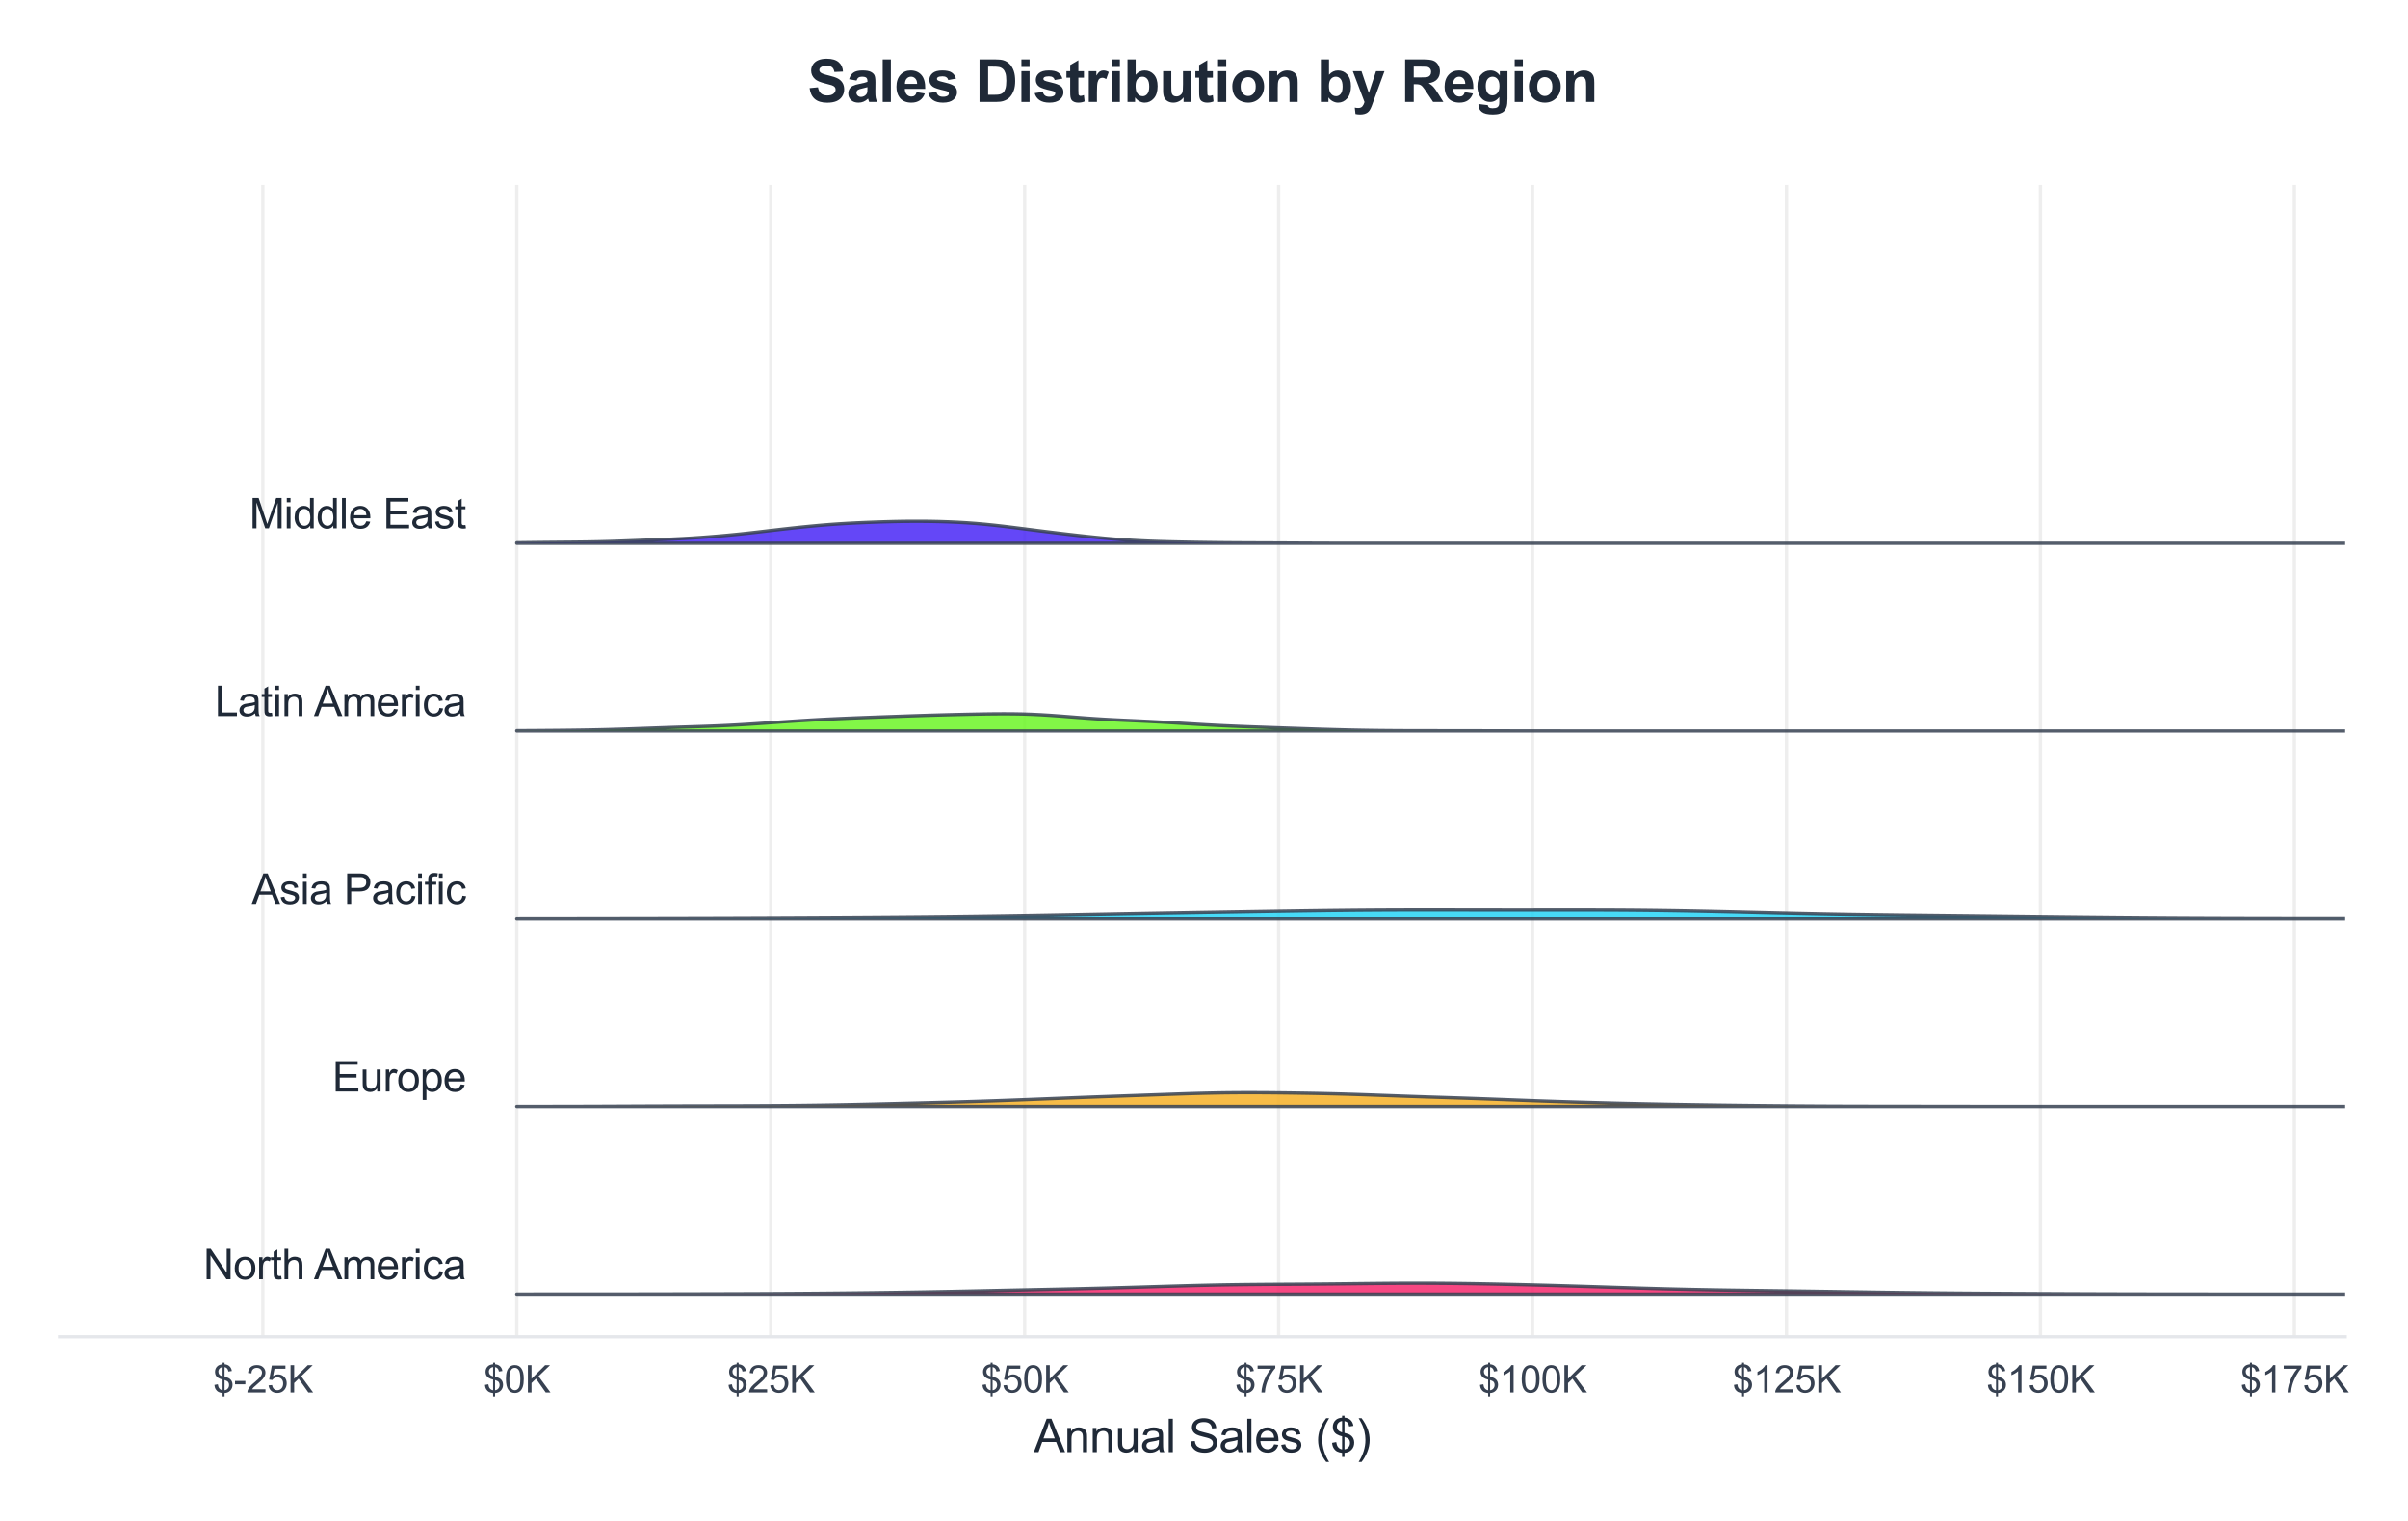 <?xml version="1.0" encoding="utf-8" standalone="no"?>
<!DOCTYPE svg PUBLIC "-//W3C//DTD SVG 1.1//EN"
  "http://www.w3.org/Graphics/SVG/1.1/DTD/svg11.dtd">
<svg xmlns:xlink="http://www.w3.org/1999/xlink" viewBox="0 0 580.919 367.016" xmlns="http://www.w3.org/2000/svg" version="1.1">
 <defs>
  <style type="text/css">*{stroke-linejoin: round; stroke-linecap: butt}</style>
 </defs>
 <g id="figure_1">
  <g id="patch_1">
   <path d="M 0 367.016 
L 580.919 367.016 
L 580.919 0 
L 0 0 
z
" style="fill: #ffffff"/>
  </g>
  <g id="axes_1">
   <g id="patch_2">
    <path d="M 14.4 322.472 
L 565.76 322.472 
L 565.76 44.592 
L 14.4 44.592 
z
" style="fill: #ffffff"/>
   </g>
   <g id="matplotlib.axis_1">
    <g id="xtick_1">
     <g id="line2d_1">
      <path d="M 63.41 322.472 
L 63.41 44.592 
" clip-path="url(#p0af7a871d7)" style="fill: none; stroke: #eeeeee; stroke-width: 0.8; stroke-linecap: round"/>
     </g>
     <g id="text_1">
      <!-- $-25K -->
      <g style="fill: #374151" transform="translate(51.403 335.914) scale(0.09 -0.09)">
       <defs>
        <path id="ArialMT-24" d="M 1594 -659 
L 1594 -97 
Q 1172 -44 908 92 
Q 644 228 451 531 
Q 259 834 228 1272 
L 794 1378 
Q 859 925 1025 713 
Q 1263 413 1594 378 
L 1594 2169 
Q 1247 2234 884 2438 
Q 616 2588 470 2853 
Q 325 3119 325 3456 
Q 325 4056 750 4428 
Q 1034 4678 1594 4734 
L 1594 5003 
L 1925 5003 
L 1925 4734 
Q 2416 4688 2703 4447 
Q 3072 4141 3147 3606 
L 2566 3519 
Q 2516 3850 2358 4026 
Q 2200 4203 1925 4259 
L 1925 2638 
Q 2350 2531 2488 2472 
Q 2750 2356 2915 2190 
Q 3081 2025 3170 1797 
Q 3259 1569 3259 1303 
Q 3259 719 2887 328 
Q 2516 -63 1925 -91 
L 1925 -659 
L 1594 -659 
z
M 1594 4266 
Q 1266 4216 1077 4003 
Q 888 3791 888 3500 
Q 888 3213 1048 3019 
Q 1209 2825 1594 2709 
L 1594 4266 
z
M 1925 378 
Q 2253 419 2467 662 
Q 2681 906 2681 1266 
Q 2681 1572 2529 1758 
Q 2378 1944 1925 2091 
L 1925 378 
z
" transform="scale(0.016)"/>
        <path id="ArialMT-2d" d="M 203 1375 
L 203 1941 
L 1931 1941 
L 1931 1375 
L 203 1375 
z
" transform="scale(0.016)"/>
        <path id="ArialMT-32" d="M 3222 541 
L 3222 0 
L 194 0 
Q 188 203 259 391 
Q 375 700 629 1000 
Q 884 1300 1366 1694 
Q 2113 2306 2375 2664 
Q 2638 3022 2638 3341 
Q 2638 3675 2398 3904 
Q 2159 4134 1775 4134 
Q 1369 4134 1125 3890 
Q 881 3647 878 3216 
L 300 3275 
Q 359 3922 746 4261 
Q 1134 4600 1788 4600 
Q 2447 4600 2831 4234 
Q 3216 3869 3216 3328 
Q 3216 3053 3103 2787 
Q 2991 2522 2730 2228 
Q 2469 1934 1863 1422 
Q 1356 997 1212 845 
Q 1069 694 975 541 
L 3222 541 
z
" transform="scale(0.016)"/>
        <path id="ArialMT-35" d="M 266 1200 
L 856 1250 
Q 922 819 1161 601 
Q 1400 384 1738 384 
Q 2144 384 2425 690 
Q 2706 997 2706 1503 
Q 2706 1984 2436 2262 
Q 2166 2541 1728 2541 
Q 1456 2541 1237 2417 
Q 1019 2294 894 2097 
L 366 2166 
L 809 4519 
L 3088 4519 
L 3088 3981 
L 1259 3981 
L 1013 2750 
Q 1425 3038 1878 3038 
Q 2478 3038 2890 2622 
Q 3303 2206 3303 1553 
Q 3303 931 2941 478 
Q 2500 -78 1738 -78 
Q 1113 -78 717 272 
Q 322 622 266 1200 
z
" transform="scale(0.016)"/>
        <path id="ArialMT-4b" d="M 469 0 
L 469 4581 
L 1075 4581 
L 1075 2309 
L 3350 4581 
L 4172 4581 
L 2250 2725 
L 4256 0 
L 3456 0 
L 1825 2319 
L 1075 1588 
L 1075 0 
L 469 0 
z
" transform="scale(0.016)"/>
       </defs>
       <use xlink:href="#ArialMT-24"/>
       <use xlink:href="#ArialMT-2d" transform="translate(55.615 0)"/>
       <use xlink:href="#ArialMT-32" transform="translate(88.916 0)"/>
       <use xlink:href="#ArialMT-35" transform="translate(144.531 0)"/>
       <use xlink:href="#ArialMT-4b" transform="translate(200.146 0)"/>
      </g>
     </g>
    </g>
    <g id="xtick_2">
     <g id="line2d_2">
      <path d="M 124.672 322.472 
L 124.672 44.592 
" clip-path="url(#p0af7a871d7)" style="fill: none; stroke: #eeeeee; stroke-width: 0.8; stroke-linecap: round"/>
     </g>
     <g id="text_2">
      <!-- $0K -->
      <g style="fill: #374151" transform="translate(116.666 335.914) scale(0.09 -0.09)">
       <defs>
        <path id="ArialMT-30" d="M 266 2259 
Q 266 3072 433 3567 
Q 600 4063 929 4331 
Q 1259 4600 1759 4600 
Q 2128 4600 2406 4451 
Q 2684 4303 2865 4023 
Q 3047 3744 3150 3342 
Q 3253 2941 3253 2259 
Q 3253 1453 3087 958 
Q 2922 463 2592 192 
Q 2263 -78 1759 -78 
Q 1097 -78 719 397 
Q 266 969 266 2259 
z
M 844 2259 
Q 844 1131 1108 757 
Q 1372 384 1759 384 
Q 2147 384 2411 759 
Q 2675 1134 2675 2259 
Q 2675 3391 2411 3762 
Q 2147 4134 1753 4134 
Q 1366 4134 1134 3806 
Q 844 3388 844 2259 
z
" transform="scale(0.016)"/>
       </defs>
       <use xlink:href="#ArialMT-24"/>
       <use xlink:href="#ArialMT-30" transform="translate(55.615 0)"/>
       <use xlink:href="#ArialMT-4b" transform="translate(111.23 0)"/>
      </g>
     </g>
    </g>
    <g id="xtick_3">
     <g id="line2d_3">
      <path d="M 185.934 322.472 
L 185.934 44.592 
" clip-path="url(#p0af7a871d7)" style="fill: none; stroke: #eeeeee; stroke-width: 0.8; stroke-linecap: round"/>
     </g>
     <g id="text_3">
      <!-- $25K -->
      <g style="fill: #374151" transform="translate(175.425 335.914) scale(0.09 -0.09)">
       <use xlink:href="#ArialMT-24"/>
       <use xlink:href="#ArialMT-32" transform="translate(55.615 0)"/>
       <use xlink:href="#ArialMT-35" transform="translate(111.23 0)"/>
       <use xlink:href="#ArialMT-4b" transform="translate(166.846 0)"/>
      </g>
     </g>
    </g>
    <g id="xtick_4">
     <g id="line2d_4">
      <path d="M 247.196 322.472 
L 247.196 44.592 
" clip-path="url(#p0af7a871d7)" style="fill: none; stroke: #eeeeee; stroke-width: 0.8; stroke-linecap: round"/>
     </g>
     <g id="text_4">
      <!-- $50K -->
      <g style="fill: #374151" transform="translate(236.688 335.914) scale(0.09 -0.09)">
       <use xlink:href="#ArialMT-24"/>
       <use xlink:href="#ArialMT-35" transform="translate(55.615 0)"/>
       <use xlink:href="#ArialMT-30" transform="translate(111.23 0)"/>
       <use xlink:href="#ArialMT-4b" transform="translate(166.846 0)"/>
      </g>
     </g>
    </g>
    <g id="xtick_5">
     <g id="line2d_5">
      <path d="M 308.459 322.472 
L 308.459 44.592 
" clip-path="url(#p0af7a871d7)" style="fill: none; stroke: #eeeeee; stroke-width: 0.8; stroke-linecap: round"/>
     </g>
     <g id="text_5">
      <!-- $75K -->
      <g style="fill: #374151" transform="translate(297.95 335.914) scale(0.09 -0.09)">
       <defs>
        <path id="ArialMT-37" d="M 303 3981 
L 303 4522 
L 3269 4522 
L 3269 4084 
Q 2831 3619 2401 2847 
Q 1972 2075 1738 1259 
Q 1569 684 1522 0 
L 944 0 
Q 953 541 1156 1306 
Q 1359 2072 1739 2783 
Q 2119 3494 2547 3981 
L 303 3981 
z
" transform="scale(0.016)"/>
       </defs>
       <use xlink:href="#ArialMT-24"/>
       <use xlink:href="#ArialMT-37" transform="translate(55.615 0)"/>
       <use xlink:href="#ArialMT-35" transform="translate(111.23 0)"/>
       <use xlink:href="#ArialMT-4b" transform="translate(166.846 0)"/>
      </g>
     </g>
    </g>
    <g id="xtick_6">
     <g id="line2d_6">
      <path d="M 369.721 322.472 
L 369.721 44.592 
" clip-path="url(#p0af7a871d7)" style="fill: none; stroke: #eeeeee; stroke-width: 0.8; stroke-linecap: round"/>
     </g>
     <g id="text_6">
      <!-- $100K -->
      <g style="fill: #374151" transform="translate(356.71 335.914) scale(0.09 -0.09)">
       <defs>
        <path id="ArialMT-31" d="M 2384 0 
L 1822 0 
L 1822 3584 
Q 1619 3391 1289 3197 
Q 959 3003 697 2906 
L 697 3450 
Q 1169 3672 1522 3987 
Q 1875 4303 2022 4600 
L 2384 4600 
L 2384 0 
z
" transform="scale(0.016)"/>
       </defs>
       <use xlink:href="#ArialMT-24"/>
       <use xlink:href="#ArialMT-31" transform="translate(55.615 0)"/>
       <use xlink:href="#ArialMT-30" transform="translate(111.23 0)"/>
       <use xlink:href="#ArialMT-30" transform="translate(166.846 0)"/>
       <use xlink:href="#ArialMT-4b" transform="translate(222.461 0)"/>
      </g>
     </g>
    </g>
    <g id="xtick_7">
     <g id="line2d_7">
      <path d="M 430.983 322.472 
L 430.983 44.592 
" clip-path="url(#p0af7a871d7)" style="fill: none; stroke: #eeeeee; stroke-width: 0.8; stroke-linecap: round"/>
     </g>
     <g id="text_7">
      <!-- $125K -->
      <g style="fill: #374151" transform="translate(417.972 335.914) scale(0.09 -0.09)">
       <use xlink:href="#ArialMT-24"/>
       <use xlink:href="#ArialMT-31" transform="translate(55.615 0)"/>
       <use xlink:href="#ArialMT-32" transform="translate(111.23 0)"/>
       <use xlink:href="#ArialMT-35" transform="translate(166.846 0)"/>
       <use xlink:href="#ArialMT-4b" transform="translate(222.461 0)"/>
      </g>
     </g>
    </g>
    <g id="xtick_8">
     <g id="line2d_8">
      <path d="M 492.245 322.472 
L 492.245 44.592 
" clip-path="url(#p0af7a871d7)" style="fill: none; stroke: #eeeeee; stroke-width: 0.8; stroke-linecap: round"/>
     </g>
     <g id="text_8">
      <!-- $150K -->
      <g style="fill: #374151" transform="translate(479.234 335.914) scale(0.09 -0.09)">
       <use xlink:href="#ArialMT-24"/>
       <use xlink:href="#ArialMT-31" transform="translate(55.615 0)"/>
       <use xlink:href="#ArialMT-35" transform="translate(111.23 0)"/>
       <use xlink:href="#ArialMT-30" transform="translate(166.846 0)"/>
       <use xlink:href="#ArialMT-4b" transform="translate(222.461 0)"/>
      </g>
     </g>
    </g>
    <g id="xtick_9">
     <g id="line2d_9">
      <path d="M 553.508 322.472 
L 553.508 44.592 
" clip-path="url(#p0af7a871d7)" style="fill: none; stroke: #eeeeee; stroke-width: 0.8; stroke-linecap: round"/>
     </g>
     <g id="text_9">
      <!-- $175K -->
      <g style="fill: #374151" transform="translate(540.496 335.914) scale(0.09 -0.09)">
       <use xlink:href="#ArialMT-24"/>
       <use xlink:href="#ArialMT-31" transform="translate(55.615 0)"/>
       <use xlink:href="#ArialMT-37" transform="translate(111.23 0)"/>
       <use xlink:href="#ArialMT-35" transform="translate(166.846 0)"/>
       <use xlink:href="#ArialMT-4b" transform="translate(222.461 0)"/>
      </g>
     </g>
    </g>
    <g id="text_10">
     <!-- Annual Sales ($) -->
     <g style="fill: #1f2937" transform="translate(249.42 350.301) scale(0.11 -0.11)">
      <defs>
       <path id="ArialMT-41" d="M -9 0 
L 1750 4581 
L 2403 4581 
L 4278 0 
L 3588 0 
L 3053 1388 
L 1138 1388 
L 634 0 
L -9 0 
z
M 1313 1881 
L 2866 1881 
L 2388 3150 
Q 2169 3728 2063 4100 
Q 1975 3659 1816 3225 
L 1313 1881 
z
" transform="scale(0.016)"/>
       <path id="ArialMT-6e" d="M 422 0 
L 422 3319 
L 928 3319 
L 928 2847 
Q 1294 3394 1984 3394 
Q 2284 3394 2536 3286 
Q 2788 3178 2913 3003 
Q 3038 2828 3088 2588 
Q 3119 2431 3119 2041 
L 3119 0 
L 2556 0 
L 2556 2019 
Q 2556 2363 2490 2533 
Q 2425 2703 2258 2804 
Q 2091 2906 1866 2906 
Q 1506 2906 1245 2678 
Q 984 2450 984 1813 
L 984 0 
L 422 0 
z
" transform="scale(0.016)"/>
       <path id="ArialMT-75" d="M 2597 0 
L 2597 488 
Q 2209 -75 1544 -75 
Q 1250 -75 995 37 
Q 741 150 617 320 
Q 494 491 444 738 
Q 409 903 409 1263 
L 409 3319 
L 972 3319 
L 972 1478 
Q 972 1038 1006 884 
Q 1059 663 1231 536 
Q 1403 409 1656 409 
Q 1909 409 2131 539 
Q 2353 669 2445 892 
Q 2538 1116 2538 1541 
L 2538 3319 
L 3100 3319 
L 3100 0 
L 2597 0 
z
" transform="scale(0.016)"/>
       <path id="ArialMT-61" d="M 2588 409 
Q 2275 144 1986 34 
Q 1697 -75 1366 -75 
Q 819 -75 525 192 
Q 231 459 231 875 
Q 231 1119 342 1320 
Q 453 1522 633 1644 
Q 813 1766 1038 1828 
Q 1203 1872 1538 1913 
Q 2219 1994 2541 2106 
Q 2544 2222 2544 2253 
Q 2544 2597 2384 2738 
Q 2169 2928 1744 2928 
Q 1347 2928 1158 2789 
Q 969 2650 878 2297 
L 328 2372 
Q 403 2725 575 2942 
Q 747 3159 1072 3276 
Q 1397 3394 1825 3394 
Q 2250 3394 2515 3294 
Q 2781 3194 2906 3042 
Q 3031 2891 3081 2659 
Q 3109 2516 3109 2141 
L 3109 1391 
Q 3109 606 3145 398 
Q 3181 191 3288 0 
L 2700 0 
Q 2613 175 2588 409 
z
M 2541 1666 
Q 2234 1541 1622 1453 
Q 1275 1403 1131 1340 
Q 988 1278 909 1158 
Q 831 1038 831 891 
Q 831 666 1001 516 
Q 1172 366 1500 366 
Q 1825 366 2078 508 
Q 2331 650 2450 897 
Q 2541 1088 2541 1459 
L 2541 1666 
z
" transform="scale(0.016)"/>
       <path id="ArialMT-6c" d="M 409 0 
L 409 4581 
L 972 4581 
L 972 0 
L 409 0 
z
" transform="scale(0.016)"/>
       <path id="ArialMT-20" transform="scale(0.016)"/>
       <path id="ArialMT-53" d="M 288 1472 
L 859 1522 
Q 900 1178 1048 958 
Q 1197 738 1509 602 
Q 1822 466 2213 466 
Q 2559 466 2825 569 
Q 3091 672 3220 851 
Q 3350 1031 3350 1244 
Q 3350 1459 3225 1620 
Q 3100 1781 2813 1891 
Q 2628 1963 1997 2114 
Q 1366 2266 1113 2400 
Q 784 2572 623 2826 
Q 463 3081 463 3397 
Q 463 3744 659 4045 
Q 856 4347 1234 4503 
Q 1613 4659 2075 4659 
Q 2584 4659 2973 4495 
Q 3363 4331 3572 4012 
Q 3781 3694 3797 3291 
L 3216 3247 
Q 3169 3681 2898 3903 
Q 2628 4125 2100 4125 
Q 1550 4125 1298 3923 
Q 1047 3722 1047 3438 
Q 1047 3191 1225 3031 
Q 1400 2872 2139 2705 
Q 2878 2538 3153 2413 
Q 3553 2228 3743 1945 
Q 3934 1663 3934 1294 
Q 3934 928 3725 604 
Q 3516 281 3123 101 
Q 2731 -78 2241 -78 
Q 1619 -78 1198 103 
Q 778 284 539 648 
Q 300 1013 288 1472 
z
" transform="scale(0.016)"/>
       <path id="ArialMT-65" d="M 2694 1069 
L 3275 997 
Q 3138 488 2766 206 
Q 2394 -75 1816 -75 
Q 1088 -75 661 373 
Q 234 822 234 1631 
Q 234 2469 665 2931 
Q 1097 3394 1784 3394 
Q 2450 3394 2872 2941 
Q 3294 2488 3294 1666 
Q 3294 1616 3291 1516 
L 816 1516 
Q 847 969 1125 678 
Q 1403 388 1819 388 
Q 2128 388 2347 550 
Q 2566 713 2694 1069 
z
M 847 1978 
L 2700 1978 
Q 2663 2397 2488 2606 
Q 2219 2931 1791 2931 
Q 1403 2931 1139 2672 
Q 875 2413 847 1978 
z
" transform="scale(0.016)"/>
       <path id="ArialMT-73" d="M 197 991 
L 753 1078 
Q 800 744 1014 566 
Q 1228 388 1613 388 
Q 2000 388 2187 545 
Q 2375 703 2375 916 
Q 2375 1106 2209 1216 
Q 2094 1291 1634 1406 
Q 1016 1563 777 1677 
Q 538 1791 414 1992 
Q 291 2194 291 2438 
Q 291 2659 392 2848 
Q 494 3038 669 3163 
Q 800 3259 1026 3326 
Q 1253 3394 1513 3394 
Q 1903 3394 2198 3281 
Q 2494 3169 2634 2976 
Q 2775 2784 2828 2463 
L 2278 2388 
Q 2241 2644 2061 2787 
Q 1881 2931 1553 2931 
Q 1166 2931 1000 2803 
Q 834 2675 834 2503 
Q 834 2394 903 2306 
Q 972 2216 1119 2156 
Q 1203 2125 1616 2013 
Q 2213 1853 2448 1751 
Q 2684 1650 2818 1456 
Q 2953 1263 2953 975 
Q 2953 694 2789 445 
Q 2625 197 2315 61 
Q 2006 -75 1616 -75 
Q 969 -75 630 194 
Q 291 463 197 991 
z
" transform="scale(0.016)"/>
       <path id="ArialMT-28" d="M 1497 -1347 
Q 1031 -759 709 28 
Q 388 816 388 1659 
Q 388 2403 628 3084 
Q 909 3875 1497 4659 
L 1900 4659 
Q 1522 4009 1400 3731 
Q 1209 3300 1100 2831 
Q 966 2247 966 1656 
Q 966 153 1900 -1347 
L 1497 -1347 
z
" transform="scale(0.016)"/>
       <path id="ArialMT-29" d="M 791 -1347 
L 388 -1347 
Q 1322 153 1322 1656 
Q 1322 2244 1188 2822 
Q 1081 3291 891 3722 
Q 769 4003 388 4659 
L 791 4659 
Q 1378 3875 1659 3084 
Q 1900 2403 1900 1659 
Q 1900 816 1576 28 
Q 1253 -759 791 -1347 
z
" transform="scale(0.016)"/>
      </defs>
      <use xlink:href="#ArialMT-41"/>
      <use xlink:href="#ArialMT-6e" transform="translate(66.699 0)"/>
      <use xlink:href="#ArialMT-6e" transform="translate(122.314 0)"/>
      <use xlink:href="#ArialMT-75" transform="translate(177.93 0)"/>
      <use xlink:href="#ArialMT-61" transform="translate(233.545 0)"/>
      <use xlink:href="#ArialMT-6c" transform="translate(289.16 0)"/>
      <use xlink:href="#ArialMT-20" transform="translate(311.377 0)"/>
      <use xlink:href="#ArialMT-53" transform="translate(339.16 0)"/>
      <use xlink:href="#ArialMT-61" transform="translate(405.859 0)"/>
      <use xlink:href="#ArialMT-6c" transform="translate(461.475 0)"/>
      <use xlink:href="#ArialMT-65" transform="translate(483.691 0)"/>
      <use xlink:href="#ArialMT-73" transform="translate(539.307 0)"/>
      <use xlink:href="#ArialMT-20" transform="translate(589.307 0)"/>
      <use xlink:href="#ArialMT-28" transform="translate(617.09 0)"/>
      <use xlink:href="#ArialMT-24" transform="translate(650.391 0)"/>
      <use xlink:href="#ArialMT-29" transform="translate(706.006 0)"/>
     </g>
    </g>
   </g>
   <g id="matplotlib.axis_2"/>
   <g id="FillBetweenPolyCollection_1">
    <defs>
     <path id="m688d6ad0e0" d="M 124.672 -54.846 
L 124.672 -54.837 
L 126.889 -54.837 
L 129.105 -54.837 
L 131.322 -54.837 
L 133.538 -54.837 
L 135.755 -54.837 
L 137.971 -54.837 
L 140.188 -54.837 
L 142.404 -54.837 
L 144.621 -54.837 
L 146.837 -54.837 
L 149.054 -54.837 
L 151.27 -54.837 
L 153.487 -54.837 
L 155.703 -54.837 
L 157.92 -54.837 
L 160.136 -54.837 
L 162.353 -54.837 
L 164.569 -54.837 
L 166.786 -54.837 
L 169.002 -54.837 
L 171.219 -54.837 
L 173.435 -54.837 
L 175.652 -54.837 
L 177.869 -54.837 
L 180.085 -54.837 
L 182.302 -54.837 
L 184.518 -54.837 
L 186.735 -54.837 
L 188.951 -54.837 
L 191.168 -54.837 
L 193.384 -54.837 
L 195.601 -54.837 
L 197.817 -54.837 
L 200.034 -54.837 
L 202.25 -54.837 
L 204.467 -54.837 
L 206.683 -54.837 
L 208.9 -54.837 
L 211.116 -54.837 
L 213.333 -54.837 
L 215.549 -54.837 
L 217.766 -54.837 
L 219.982 -54.837 
L 222.199 -54.837 
L 224.416 -54.837 
L 226.632 -54.837 
L 228.849 -54.837 
L 231.065 -54.837 
L 233.282 -54.837 
L 235.498 -54.837 
L 237.715 -54.837 
L 239.931 -54.837 
L 242.148 -54.837 
L 244.364 -54.837 
L 246.581 -54.837 
L 248.797 -54.837 
L 251.014 -54.837 
L 253.23 -54.837 
L 255.447 -54.837 
L 257.663 -54.837 
L 259.88 -54.837 
L 262.096 -54.837 
L 264.313 -54.837 
L 266.529 -54.837 
L 268.746 -54.837 
L 270.962 -54.837 
L 273.179 -54.837 
L 275.396 -54.837 
L 277.612 -54.837 
L 279.829 -54.837 
L 282.045 -54.837 
L 284.262 -54.837 
L 286.478 -54.837 
L 288.695 -54.837 
L 290.911 -54.837 
L 293.128 -54.837 
L 295.344 -54.837 
L 297.561 -54.837 
L 299.777 -54.837 
L 301.994 -54.837 
L 304.21 -54.837 
L 306.427 -54.837 
L 308.643 -54.837 
L 310.86 -54.837 
L 313.076 -54.837 
L 315.293 -54.837 
L 317.509 -54.837 
L 319.726 -54.837 
L 321.943 -54.837 
L 324.159 -54.837 
L 326.376 -54.837 
L 328.592 -54.837 
L 330.809 -54.837 
L 333.025 -54.837 
L 335.242 -54.837 
L 337.458 -54.837 
L 339.675 -54.837 
L 341.891 -54.837 
L 344.108 -54.837 
L 346.324 -54.837 
L 348.541 -54.837 
L 350.757 -54.837 
L 352.974 -54.837 
L 355.19 -54.837 
L 357.407 -54.837 
L 359.623 -54.837 
L 361.84 -54.837 
L 364.056 -54.837 
L 366.273 -54.837 
L 368.489 -54.837 
L 370.706 -54.837 
L 372.923 -54.837 
L 375.139 -54.837 
L 377.356 -54.837 
L 379.572 -54.837 
L 381.789 -54.837 
L 384.005 -54.837 
L 386.222 -54.837 
L 388.438 -54.837 
L 390.655 -54.837 
L 392.871 -54.837 
L 395.088 -54.837 
L 397.304 -54.837 
L 399.521 -54.837 
L 401.737 -54.837 
L 403.954 -54.837 
L 406.17 -54.837 
L 408.387 -54.837 
L 410.603 -54.837 
L 412.82 -54.837 
L 415.036 -54.837 
L 417.253 -54.837 
L 419.47 -54.837 
L 421.686 -54.837 
L 423.903 -54.837 
L 426.119 -54.837 
L 428.336 -54.837 
L 430.552 -54.837 
L 432.769 -54.837 
L 434.985 -54.837 
L 437.202 -54.837 
L 439.418 -54.837 
L 441.635 -54.837 
L 443.851 -54.837 
L 446.068 -54.837 
L 448.284 -54.837 
L 450.501 -54.837 
L 452.717 -54.837 
L 454.934 -54.837 
L 457.15 -54.837 
L 459.367 -54.837 
L 461.583 -54.837 
L 463.8 -54.837 
L 466.016 -54.837 
L 468.233 -54.837 
L 470.45 -54.837 
L 472.666 -54.837 
L 474.883 -54.837 
L 477.099 -54.837 
L 479.316 -54.837 
L 481.532 -54.837 
L 483.749 -54.837 
L 485.965 -54.837 
L 488.182 -54.837 
L 490.398 -54.837 
L 492.615 -54.837 
L 494.831 -54.837 
L 497.048 -54.837 
L 499.264 -54.837 
L 501.481 -54.837 
L 503.697 -54.837 
L 505.914 -54.837 
L 508.13 -54.837 
L 510.347 -54.837 
L 512.563 -54.837 
L 514.78 -54.837 
L 516.997 -54.837 
L 519.213 -54.837 
L 521.43 -54.837 
L 523.646 -54.837 
L 525.863 -54.837 
L 528.079 -54.837 
L 530.296 -54.837 
L 532.512 -54.837 
L 534.729 -54.837 
L 536.945 -54.837 
L 539.162 -54.837 
L 541.378 -54.837 
L 543.595 -54.837 
L 545.811 -54.837 
L 548.028 -54.837 
L 550.244 -54.837 
L 552.461 -54.837 
L 554.677 -54.837 
L 556.894 -54.837 
L 559.11 -54.837 
L 561.327 -54.837 
L 563.543 -54.837 
L 565.76 -54.837 
L 565.76 -54.847 
L 565.76 -54.847 
L 563.543 -54.847 
L 561.327 -54.846 
L 559.11 -54.846 
L 556.894 -54.845 
L 554.677 -54.844 
L 552.461 -54.844 
L 550.244 -54.843 
L 548.028 -54.843 
L 545.811 -54.843 
L 543.595 -54.843 
L 541.378 -54.844 
L 539.162 -54.844 
L 536.945 -54.845 
L 534.729 -54.846 
L 532.512 -54.848 
L 530.296 -54.849 
L 528.079 -54.851 
L 525.863 -54.853 
L 523.646 -54.856 
L 521.43 -54.858 
L 519.213 -54.862 
L 516.997 -54.865 
L 514.78 -54.87 
L 512.563 -54.875 
L 510.347 -54.88 
L 508.13 -54.887 
L 505.914 -54.894 
L 503.697 -54.902 
L 501.481 -54.911 
L 499.264 -54.92 
L 497.048 -54.93 
L 494.831 -54.941 
L 492.615 -54.951 
L 490.398 -54.962 
L 488.182 -54.974 
L 485.965 -54.985 
L 483.749 -54.997 
L 481.532 -55.01 
L 479.316 -55.024 
L 477.099 -55.038 
L 474.883 -55.054 
L 472.666 -55.071 
L 470.45 -55.089 
L 468.233 -55.109 
L 466.016 -55.131 
L 463.8 -55.154 
L 461.583 -55.179 
L 459.367 -55.206 
L 457.15 -55.234 
L 454.934 -55.264 
L 452.717 -55.295 
L 450.501 -55.327 
L 448.284 -55.36 
L 446.068 -55.393 
L 443.851 -55.426 
L 441.635 -55.459 
L 439.418 -55.492 
L 437.202 -55.524 
L 434.985 -55.555 
L 432.769 -55.586 
L 430.552 -55.616 
L 428.336 -55.645 
L 426.119 -55.675 
L 423.903 -55.704 
L 421.686 -55.734 
L 419.47 -55.765 
L 417.253 -55.797 
L 415.036 -55.832 
L 412.82 -55.87 
L 410.603 -55.911 
L 408.387 -55.956 
L 406.17 -56.004 
L 403.954 -56.056 
L 401.737 -56.112 
L 399.521 -56.172 
L 397.304 -56.234 
L 395.088 -56.299 
L 392.871 -56.367 
L 390.655 -56.436 
L 388.438 -56.506 
L 386.222 -56.577 
L 384.005 -56.648 
L 381.789 -56.717 
L 379.572 -56.785 
L 377.356 -56.851 
L 375.139 -56.915 
L 372.923 -56.977 
L 370.706 -57.036 
L 368.489 -57.092 
L 366.273 -57.145 
L 364.056 -57.196 
L 361.84 -57.244 
L 359.623 -57.289 
L 357.407 -57.33 
L 355.19 -57.368 
L 352.974 -57.401 
L 350.757 -57.429 
L 348.541 -57.451 
L 346.324 -57.467 
L 344.108 -57.477 
L 341.891 -57.479 
L 339.675 -57.476 
L 337.458 -57.466 
L 335.242 -57.451 
L 333.025 -57.431 
L 330.809 -57.408 
L 328.592 -57.383 
L 326.376 -57.358 
L 324.159 -57.333 
L 321.943 -57.309 
L 319.726 -57.288 
L 317.509 -57.269 
L 315.293 -57.253 
L 313.076 -57.238 
L 310.86 -57.225 
L 308.643 -57.212 
L 306.427 -57.198 
L 304.21 -57.181 
L 301.994 -57.161 
L 299.777 -57.137 
L 297.561 -57.107 
L 295.344 -57.072 
L 293.128 -57.03 
L 290.911 -56.982 
L 288.695 -56.929 
L 286.478 -56.872 
L 284.262 -56.81 
L 282.045 -56.746 
L 279.829 -56.68 
L 277.612 -56.613 
L 275.396 -56.545 
L 273.179 -56.479 
L 270.962 -56.414 
L 268.746 -56.352 
L 266.529 -56.291 
L 264.313 -56.234 
L 262.096 -56.179 
L 259.88 -56.126 
L 257.663 -56.075 
L 255.447 -56.026 
L 253.23 -55.979 
L 251.014 -55.932 
L 248.797 -55.885 
L 246.581 -55.838 
L 244.364 -55.791 
L 242.148 -55.744 
L 239.931 -55.696 
L 237.715 -55.648 
L 235.498 -55.601 
L 233.282 -55.554 
L 231.065 -55.507 
L 228.849 -55.462 
L 226.632 -55.419 
L 224.416 -55.378 
L 222.199 -55.339 
L 219.982 -55.302 
L 217.766 -55.268 
L 215.549 -55.235 
L 213.333 -55.205 
L 211.116 -55.176 
L 208.9 -55.149 
L 206.683 -55.124 
L 204.467 -55.1 
L 202.25 -55.077 
L 200.034 -55.055 
L 197.817 -55.035 
L 195.601 -55.017 
L 193.384 -55 
L 191.168 -54.984 
L 188.951 -54.97 
L 186.735 -54.957 
L 184.518 -54.946 
L 182.302 -54.936 
L 180.085 -54.928 
L 177.869 -54.92 
L 175.652 -54.913 
L 173.435 -54.906 
L 171.219 -54.9 
L 169.002 -54.895 
L 166.786 -54.889 
L 164.569 -54.884 
L 162.353 -54.879 
L 160.136 -54.874 
L 157.92 -54.87 
L 155.703 -54.866 
L 153.487 -54.863 
L 151.27 -54.86 
L 149.054 -54.857 
L 146.837 -54.855 
L 144.621 -54.854 
L 142.404 -54.853 
L 140.188 -54.852 
L 137.971 -54.851 
L 135.755 -54.85 
L 133.538 -54.849 
L 131.322 -54.848 
L 129.105 -54.848 
L 126.889 -54.847 
L 124.672 -54.846 
z
" style="stroke: #374151; stroke-opacity: 0.85; stroke-width: 0.8"/>
    </defs>
    <g clip-path="url(#p0af7a871d7)">
     <use xlink:href="#m688d6ad0e0" x="0" y="367.016" style="fill: #f5276c; fill-opacity: 0.85; stroke: #374151; stroke-opacity: 0.85; stroke-width: 0.8"/>
    </g>
   </g>
   <g id="FillBetweenPolyCollection_2">
    <defs>
     <path id="m0b293e915d" d="M 124.672 -100.122 
L 124.672 -100.121 
L 126.889 -100.121 
L 129.105 -100.121 
L 131.322 -100.121 
L 133.538 -100.121 
L 135.755 -100.121 
L 137.971 -100.121 
L 140.188 -100.121 
L 142.404 -100.121 
L 144.621 -100.121 
L 146.837 -100.121 
L 149.054 -100.121 
L 151.27 -100.121 
L 153.487 -100.121 
L 155.703 -100.121 
L 157.92 -100.121 
L 160.136 -100.121 
L 162.353 -100.121 
L 164.569 -100.121 
L 166.786 -100.121 
L 169.002 -100.121 
L 171.219 -100.121 
L 173.435 -100.121 
L 175.652 -100.121 
L 177.869 -100.121 
L 180.085 -100.121 
L 182.302 -100.121 
L 184.518 -100.121 
L 186.735 -100.121 
L 188.951 -100.121 
L 191.168 -100.121 
L 193.384 -100.121 
L 195.601 -100.121 
L 197.817 -100.121 
L 200.034 -100.121 
L 202.25 -100.121 
L 204.467 -100.121 
L 206.683 -100.121 
L 208.9 -100.121 
L 211.116 -100.121 
L 213.333 -100.121 
L 215.549 -100.121 
L 217.766 -100.121 
L 219.982 -100.121 
L 222.199 -100.121 
L 224.416 -100.121 
L 226.632 -100.121 
L 228.849 -100.121 
L 231.065 -100.121 
L 233.282 -100.121 
L 235.498 -100.121 
L 237.715 -100.121 
L 239.931 -100.121 
L 242.148 -100.121 
L 244.364 -100.121 
L 246.581 -100.121 
L 248.797 -100.121 
L 251.014 -100.121 
L 253.23 -100.121 
L 255.447 -100.121 
L 257.663 -100.121 
L 259.88 -100.121 
L 262.096 -100.121 
L 264.313 -100.121 
L 266.529 -100.121 
L 268.746 -100.121 
L 270.962 -100.121 
L 273.179 -100.121 
L 275.396 -100.121 
L 277.612 -100.121 
L 279.829 -100.121 
L 282.045 -100.121 
L 284.262 -100.121 
L 286.478 -100.121 
L 288.695 -100.121 
L 290.911 -100.121 
L 293.128 -100.121 
L 295.344 -100.121 
L 297.561 -100.121 
L 299.777 -100.121 
L 301.994 -100.121 
L 304.21 -100.121 
L 306.427 -100.121 
L 308.643 -100.121 
L 310.86 -100.121 
L 313.076 -100.121 
L 315.293 -100.121 
L 317.509 -100.121 
L 319.726 -100.121 
L 321.943 -100.121 
L 324.159 -100.121 
L 326.376 -100.121 
L 328.592 -100.121 
L 330.809 -100.121 
L 333.025 -100.121 
L 335.242 -100.121 
L 337.458 -100.121 
L 339.675 -100.121 
L 341.891 -100.121 
L 344.108 -100.121 
L 346.324 -100.121 
L 348.541 -100.121 
L 350.757 -100.121 
L 352.974 -100.121 
L 355.19 -100.121 
L 357.407 -100.121 
L 359.623 -100.121 
L 361.84 -100.121 
L 364.056 -100.121 
L 366.273 -100.121 
L 368.489 -100.121 
L 370.706 -100.121 
L 372.923 -100.121 
L 375.139 -100.121 
L 377.356 -100.121 
L 379.572 -100.121 
L 381.789 -100.121 
L 384.005 -100.121 
L 386.222 -100.121 
L 388.438 -100.121 
L 390.655 -100.121 
L 392.871 -100.121 
L 395.088 -100.121 
L 397.304 -100.121 
L 399.521 -100.121 
L 401.737 -100.121 
L 403.954 -100.121 
L 406.17 -100.121 
L 408.387 -100.121 
L 410.603 -100.121 
L 412.82 -100.121 
L 415.036 -100.121 
L 417.253 -100.121 
L 419.47 -100.121 
L 421.686 -100.121 
L 423.903 -100.121 
L 426.119 -100.121 
L 428.336 -100.121 
L 430.552 -100.121 
L 432.769 -100.121 
L 434.985 -100.121 
L 437.202 -100.121 
L 439.418 -100.121 
L 441.635 -100.121 
L 443.851 -100.121 
L 446.068 -100.121 
L 448.284 -100.121 
L 450.501 -100.121 
L 452.717 -100.121 
L 454.934 -100.121 
L 457.15 -100.121 
L 459.367 -100.121 
L 461.583 -100.121 
L 463.8 -100.121 
L 466.016 -100.121 
L 468.233 -100.121 
L 470.45 -100.121 
L 472.666 -100.121 
L 474.883 -100.121 
L 477.099 -100.121 
L 479.316 -100.121 
L 481.532 -100.121 
L 483.749 -100.121 
L 485.965 -100.121 
L 488.182 -100.121 
L 490.398 -100.121 
L 492.615 -100.121 
L 494.831 -100.121 
L 497.048 -100.121 
L 499.264 -100.121 
L 501.481 -100.121 
L 503.697 -100.121 
L 505.914 -100.121 
L 508.13 -100.121 
L 510.347 -100.121 
L 512.563 -100.121 
L 514.78 -100.121 
L 516.997 -100.121 
L 519.213 -100.121 
L 521.43 -100.121 
L 523.646 -100.121 
L 525.863 -100.121 
L 528.079 -100.121 
L 530.296 -100.121 
L 532.512 -100.121 
L 534.729 -100.121 
L 536.945 -100.121 
L 539.162 -100.121 
L 541.378 -100.121 
L 543.595 -100.121 
L 545.811 -100.121 
L 548.028 -100.121 
L 550.244 -100.121 
L 552.461 -100.121 
L 554.677 -100.121 
L 556.894 -100.121 
L 559.11 -100.121 
L 561.327 -100.121 
L 563.543 -100.121 
L 565.76 -100.121 
L 565.76 -100.121 
L 565.76 -100.121 
L 563.543 -100.121 
L 561.327 -100.121 
L 559.11 -100.121 
L 556.894 -100.121 
L 554.677 -100.121 
L 552.461 -100.121 
L 550.244 -100.121 
L 548.028 -100.121 
L 545.811 -100.121 
L 543.595 -100.121 
L 541.378 -100.121 
L 539.162 -100.121 
L 536.945 -100.121 
L 534.729 -100.121 
L 532.512 -100.121 
L 530.296 -100.121 
L 528.079 -100.121 
L 525.863 -100.121 
L 523.646 -100.121 
L 521.43 -100.121 
L 519.213 -100.121 
L 516.997 -100.121 
L 514.78 -100.121 
L 512.563 -100.121 
L 510.347 -100.121 
L 508.13 -100.121 
L 505.914 -100.121 
L 503.697 -100.121 
L 501.481 -100.121 
L 499.264 -100.121 
L 497.048 -100.121 
L 494.831 -100.121 
L 492.615 -100.121 
L 490.398 -100.121 
L 488.182 -100.122 
L 485.965 -100.122 
L 483.749 -100.123 
L 481.532 -100.124 
L 479.316 -100.125 
L 477.099 -100.127 
L 474.883 -100.129 
L 472.666 -100.132 
L 470.45 -100.135 
L 468.233 -100.137 
L 466.016 -100.141 
L 463.8 -100.144 
L 461.583 -100.147 
L 459.367 -100.149 
L 457.15 -100.152 
L 454.934 -100.154 
L 452.717 -100.157 
L 450.501 -100.16 
L 448.284 -100.164 
L 446.068 -100.17 
L 443.851 -100.177 
L 441.635 -100.186 
L 439.418 -100.196 
L 437.202 -100.209 
L 434.985 -100.224 
L 432.769 -100.24 
L 430.552 -100.259 
L 428.336 -100.278 
L 426.119 -100.299 
L 423.903 -100.322 
L 421.686 -100.346 
L 419.47 -100.371 
L 417.253 -100.398 
L 415.036 -100.427 
L 412.82 -100.458 
L 410.603 -100.49 
L 408.387 -100.524 
L 406.17 -100.559 
L 403.954 -100.596 
L 401.737 -100.635 
L 399.521 -100.677 
L 397.304 -100.721 
L 395.088 -100.768 
L 392.871 -100.817 
L 390.655 -100.87 
L 388.438 -100.926 
L 386.222 -100.984 
L 384.005 -101.045 
L 381.789 -101.108 
L 379.572 -101.173 
L 377.356 -101.241 
L 375.139 -101.312 
L 372.923 -101.386 
L 370.706 -101.463 
L 368.489 -101.544 
L 366.273 -101.627 
L 364.056 -101.711 
L 361.84 -101.796 
L 359.623 -101.88 
L 357.407 -101.961 
L 355.19 -102.04 
L 352.974 -102.116 
L 350.757 -102.189 
L 348.541 -102.261 
L 346.324 -102.332 
L 344.108 -102.403 
L 341.891 -102.477 
L 339.675 -102.554 
L 337.458 -102.633 
L 335.242 -102.714 
L 333.025 -102.795 
L 330.809 -102.876 
L 328.592 -102.953 
L 326.376 -103.026 
L 324.159 -103.093 
L 321.943 -103.152 
L 319.726 -103.206 
L 317.509 -103.252 
L 315.293 -103.293 
L 313.076 -103.33 
L 310.86 -103.361 
L 308.643 -103.388 
L 306.427 -103.41 
L 304.21 -103.425 
L 301.994 -103.433 
L 299.777 -103.431 
L 297.561 -103.418 
L 295.344 -103.394 
L 293.128 -103.357 
L 290.911 -103.309 
L 288.695 -103.251 
L 286.478 -103.184 
L 284.262 -103.111 
L 282.045 -103.034 
L 279.829 -102.956 
L 277.612 -102.877 
L 275.396 -102.798 
L 273.179 -102.72 
L 270.962 -102.641 
L 268.746 -102.562 
L 266.529 -102.483 
L 264.313 -102.402 
L 262.096 -102.319 
L 259.88 -102.235 
L 257.663 -102.149 
L 255.447 -102.062 
L 253.23 -101.974 
L 251.014 -101.886 
L 248.797 -101.799 
L 246.581 -101.713 
L 244.364 -101.629 
L 242.148 -101.547 
L 239.931 -101.468 
L 237.715 -101.392 
L 235.498 -101.32 
L 233.282 -101.252 
L 231.065 -101.187 
L 228.849 -101.125 
L 226.632 -101.065 
L 224.416 -101.007 
L 222.199 -100.95 
L 219.982 -100.893 
L 217.766 -100.837 
L 215.549 -100.782 
L 213.333 -100.728 
L 211.116 -100.675 
L 208.9 -100.625 
L 206.683 -100.577 
L 204.467 -100.532 
L 202.25 -100.49 
L 200.034 -100.452 
L 197.817 -100.418 
L 195.601 -100.388 
L 193.384 -100.361 
L 191.168 -100.338 
L 188.951 -100.319 
L 186.735 -100.303 
L 184.518 -100.29 
L 182.302 -100.279 
L 180.085 -100.271 
L 177.869 -100.264 
L 175.652 -100.259 
L 173.435 -100.255 
L 171.219 -100.251 
L 169.002 -100.246 
L 166.786 -100.242 
L 164.569 -100.237 
L 162.353 -100.23 
L 160.136 -100.223 
L 157.92 -100.215 
L 155.703 -100.206 
L 153.487 -100.196 
L 151.27 -100.186 
L 149.054 -100.176 
L 146.837 -100.166 
L 144.621 -100.157 
L 142.404 -100.149 
L 140.188 -100.143 
L 137.971 -100.137 
L 135.755 -100.132 
L 133.538 -100.129 
L 131.322 -100.126 
L 129.105 -100.124 
L 126.889 -100.123 
L 124.672 -100.122 
z
" style="stroke: #374151; stroke-opacity: 0.85; stroke-width: 0.8"/>
    </defs>
    <g clip-path="url(#p0af7a871d7)">
     <use xlink:href="#m0b293e915d" x="0" y="367.016" style="fill: #f5b027; fill-opacity: 0.85; stroke: #374151; stroke-opacity: 0.85; stroke-width: 0.8"/>
    </g>
   </g>
   <g id="FillBetweenPolyCollection_3">
    <defs>
     <path id="mc02dbac8e3" d="M 124.672 -145.424 
L 124.672 -145.405 
L 126.889 -145.405 
L 129.105 -145.405 
L 131.322 -145.405 
L 133.538 -145.405 
L 135.755 -145.405 
L 137.971 -145.405 
L 140.188 -145.405 
L 142.404 -145.405 
L 144.621 -145.405 
L 146.837 -145.405 
L 149.054 -145.405 
L 151.27 -145.405 
L 153.487 -145.405 
L 155.703 -145.405 
L 157.92 -145.405 
L 160.136 -145.405 
L 162.353 -145.405 
L 164.569 -145.405 
L 166.786 -145.405 
L 169.002 -145.405 
L 171.219 -145.405 
L 173.435 -145.405 
L 175.652 -145.405 
L 177.869 -145.405 
L 180.085 -145.405 
L 182.302 -145.405 
L 184.518 -145.405 
L 186.735 -145.405 
L 188.951 -145.405 
L 191.168 -145.405 
L 193.384 -145.405 
L 195.601 -145.405 
L 197.817 -145.405 
L 200.034 -145.405 
L 202.25 -145.405 
L 204.467 -145.405 
L 206.683 -145.405 
L 208.9 -145.405 
L 211.116 -145.405 
L 213.333 -145.405 
L 215.549 -145.405 
L 217.766 -145.405 
L 219.982 -145.405 
L 222.199 -145.405 
L 224.416 -145.405 
L 226.632 -145.405 
L 228.849 -145.405 
L 231.065 -145.405 
L 233.282 -145.405 
L 235.498 -145.405 
L 237.715 -145.405 
L 239.931 -145.405 
L 242.148 -145.405 
L 244.364 -145.405 
L 246.581 -145.405 
L 248.797 -145.405 
L 251.014 -145.405 
L 253.23 -145.405 
L 255.447 -145.405 
L 257.663 -145.405 
L 259.88 -145.405 
L 262.096 -145.405 
L 264.313 -145.405 
L 266.529 -145.405 
L 268.746 -145.405 
L 270.962 -145.405 
L 273.179 -145.405 
L 275.396 -145.405 
L 277.612 -145.405 
L 279.829 -145.405 
L 282.045 -145.405 
L 284.262 -145.405 
L 286.478 -145.405 
L 288.695 -145.405 
L 290.911 -145.405 
L 293.128 -145.405 
L 295.344 -145.405 
L 297.561 -145.405 
L 299.777 -145.405 
L 301.994 -145.405 
L 304.21 -145.405 
L 306.427 -145.405 
L 308.643 -145.405 
L 310.86 -145.405 
L 313.076 -145.405 
L 315.293 -145.405 
L 317.509 -145.405 
L 319.726 -145.405 
L 321.943 -145.405 
L 324.159 -145.405 
L 326.376 -145.405 
L 328.592 -145.405 
L 330.809 -145.405 
L 333.025 -145.405 
L 335.242 -145.405 
L 337.458 -145.405 
L 339.675 -145.405 
L 341.891 -145.405 
L 344.108 -145.405 
L 346.324 -145.405 
L 348.541 -145.405 
L 350.757 -145.405 
L 352.974 -145.405 
L 355.19 -145.405 
L 357.407 -145.405 
L 359.623 -145.405 
L 361.84 -145.405 
L 364.056 -145.405 
L 366.273 -145.405 
L 368.489 -145.405 
L 370.706 -145.405 
L 372.923 -145.405 
L 375.139 -145.405 
L 377.356 -145.405 
L 379.572 -145.405 
L 381.789 -145.405 
L 384.005 -145.405 
L 386.222 -145.405 
L 388.438 -145.405 
L 390.655 -145.405 
L 392.871 -145.405 
L 395.088 -145.405 
L 397.304 -145.405 
L 399.521 -145.405 
L 401.737 -145.405 
L 403.954 -145.405 
L 406.17 -145.405 
L 408.387 -145.405 
L 410.603 -145.405 
L 412.82 -145.405 
L 415.036 -145.405 
L 417.253 -145.405 
L 419.47 -145.405 
L 421.686 -145.405 
L 423.903 -145.405 
L 426.119 -145.405 
L 428.336 -145.405 
L 430.552 -145.405 
L 432.769 -145.405 
L 434.985 -145.405 
L 437.202 -145.405 
L 439.418 -145.405 
L 441.635 -145.405 
L 443.851 -145.405 
L 446.068 -145.405 
L 448.284 -145.405 
L 450.501 -145.405 
L 452.717 -145.405 
L 454.934 -145.405 
L 457.15 -145.405 
L 459.367 -145.405 
L 461.583 -145.405 
L 463.8 -145.405 
L 466.016 -145.405 
L 468.233 -145.405 
L 470.45 -145.405 
L 472.666 -145.405 
L 474.883 -145.405 
L 477.099 -145.405 
L 479.316 -145.405 
L 481.532 -145.405 
L 483.749 -145.405 
L 485.965 -145.405 
L 488.182 -145.405 
L 490.398 -145.405 
L 492.615 -145.405 
L 494.831 -145.405 
L 497.048 -145.405 
L 499.264 -145.405 
L 501.481 -145.405 
L 503.697 -145.405 
L 505.914 -145.405 
L 508.13 -145.405 
L 510.347 -145.405 
L 512.563 -145.405 
L 514.78 -145.405 
L 516.997 -145.405 
L 519.213 -145.405 
L 521.43 -145.405 
L 523.646 -145.405 
L 525.863 -145.405 
L 528.079 -145.405 
L 530.296 -145.405 
L 532.512 -145.405 
L 534.729 -145.405 
L 536.945 -145.405 
L 539.162 -145.405 
L 541.378 -145.405 
L 543.595 -145.405 
L 545.811 -145.405 
L 548.028 -145.405 
L 550.244 -145.405 
L 552.461 -145.405 
L 554.677 -145.405 
L 556.894 -145.405 
L 559.11 -145.405 
L 561.327 -145.405 
L 563.543 -145.405 
L 565.76 -145.405 
L 565.76 -145.456 
L 565.76 -145.456 
L 563.543 -145.458 
L 561.327 -145.46 
L 559.11 -145.462 
L 556.894 -145.464 
L 554.677 -145.466 
L 552.461 -145.469 
L 550.244 -145.472 
L 548.028 -145.475 
L 545.811 -145.479 
L 543.595 -145.483 
L 541.378 -145.487 
L 539.162 -145.493 
L 536.945 -145.499 
L 534.729 -145.506 
L 532.512 -145.514 
L 530.296 -145.524 
L 528.079 -145.534 
L 525.863 -145.545 
L 523.646 -145.558 
L 521.43 -145.572 
L 519.213 -145.587 
L 516.997 -145.604 
L 514.78 -145.621 
L 512.563 -145.64 
L 510.347 -145.659 
L 508.13 -145.68 
L 505.914 -145.701 
L 503.697 -145.723 
L 501.481 -145.746 
L 499.264 -145.769 
L 497.048 -145.793 
L 494.831 -145.818 
L 492.615 -145.842 
L 490.398 -145.867 
L 488.182 -145.893 
L 485.965 -145.918 
L 483.749 -145.944 
L 481.532 -145.969 
L 479.316 -145.995 
L 477.099 -146.02 
L 474.883 -146.045 
L 472.666 -146.069 
L 470.45 -146.094 
L 468.233 -146.118 
L 466.016 -146.142 
L 463.8 -146.166 
L 461.583 -146.191 
L 459.367 -146.216 
L 457.15 -146.242 
L 454.934 -146.269 
L 452.717 -146.298 
L 450.501 -146.329 
L 448.284 -146.361 
L 446.068 -146.396 
L 443.851 -146.434 
L 441.635 -146.474 
L 439.418 -146.516 
L 437.202 -146.561 
L 434.985 -146.609 
L 432.769 -146.658 
L 430.552 -146.71 
L 428.336 -146.762 
L 426.119 -146.816 
L 423.903 -146.87 
L 421.686 -146.925 
L 419.47 -146.979 
L 417.253 -147.031 
L 415.036 -147.083 
L 412.82 -147.132 
L 410.603 -147.179 
L 408.387 -147.224 
L 406.17 -147.265 
L 403.954 -147.303 
L 401.737 -147.337 
L 399.521 -147.367 
L 397.304 -147.393 
L 395.088 -147.416 
L 392.871 -147.434 
L 390.655 -147.449 
L 388.438 -147.46 
L 386.222 -147.467 
L 384.005 -147.472 
L 381.789 -147.475 
L 379.572 -147.476 
L 377.356 -147.475 
L 375.139 -147.474 
L 372.923 -147.472 
L 370.706 -147.47 
L 368.489 -147.469 
L 366.273 -147.468 
L 364.056 -147.468 
L 361.84 -147.47 
L 359.623 -147.472 
L 357.407 -147.475 
L 355.19 -147.479 
L 352.974 -147.482 
L 350.757 -147.486 
L 348.541 -147.489 
L 346.324 -147.491 
L 344.108 -147.492 
L 341.891 -147.491 
L 339.675 -147.488 
L 337.458 -147.482 
L 335.242 -147.474 
L 333.025 -147.463 
L 330.809 -147.449 
L 328.592 -147.432 
L 326.376 -147.413 
L 324.159 -147.39 
L 321.943 -147.366 
L 319.726 -147.339 
L 317.509 -147.31 
L 315.293 -147.279 
L 313.076 -147.247 
L 310.86 -147.213 
L 308.643 -147.179 
L 306.427 -147.144 
L 304.21 -147.108 
L 301.994 -147.072 
L 299.777 -147.036 
L 297.561 -146.999 
L 295.344 -146.963 
L 293.128 -146.926 
L 290.911 -146.889 
L 288.695 -146.851 
L 286.478 -146.813 
L 284.262 -146.775 
L 282.045 -146.737 
L 279.829 -146.697 
L 277.612 -146.658 
L 275.396 -146.618 
L 273.179 -146.577 
L 270.962 -146.536 
L 268.746 -146.495 
L 266.529 -146.453 
L 264.313 -146.412 
L 262.096 -146.37 
L 259.88 -146.329 
L 257.663 -146.288 
L 255.447 -146.248 
L 253.23 -146.208 
L 251.014 -146.169 
L 248.797 -146.131 
L 246.581 -146.094 
L 244.364 -146.059 
L 242.148 -146.024 
L 239.931 -145.991 
L 237.715 -145.96 
L 235.498 -145.929 
L 233.282 -145.901 
L 231.065 -145.874 
L 228.849 -145.848 
L 226.632 -145.825 
L 224.416 -145.802 
L 222.199 -145.781 
L 219.982 -145.761 
L 217.766 -145.743 
L 215.549 -145.725 
L 213.333 -145.709 
L 211.116 -145.693 
L 208.9 -145.678 
L 206.683 -145.664 
L 204.467 -145.65 
L 202.25 -145.637 
L 200.034 -145.624 
L 197.817 -145.612 
L 195.601 -145.6 
L 193.384 -145.589 
L 191.168 -145.578 
L 188.951 -145.567 
L 186.735 -145.557 
L 184.518 -145.547 
L 182.302 -145.538 
L 180.085 -145.529 
L 177.869 -145.521 
L 175.652 -145.514 
L 173.435 -145.507 
L 171.219 -145.5 
L 169.002 -145.494 
L 166.786 -145.489 
L 164.569 -145.483 
L 162.353 -145.479 
L 160.136 -145.474 
L 157.92 -145.47 
L 155.703 -145.466 
L 153.487 -145.462 
L 151.27 -145.458 
L 149.054 -145.455 
L 146.837 -145.451 
L 144.621 -145.448 
L 142.404 -145.445 
L 140.188 -145.442 
L 137.971 -145.439 
L 135.755 -145.436 
L 133.538 -145.434 
L 131.322 -145.431 
L 129.105 -145.429 
L 126.889 -145.426 
L 124.672 -145.424 
z
" style="stroke: #374151; stroke-opacity: 0.85; stroke-width: 0.8"/>
    </defs>
    <g clip-path="url(#p0af7a871d7)">
     <use xlink:href="#mc02dbac8e3" x="0" y="367.016" style="fill: #27d3f5; fill-opacity: 0.85; stroke: #374151; stroke-opacity: 0.85; stroke-width: 0.8"/>
    </g>
   </g>
   <g id="FillBetweenPolyCollection_4">
    <defs>
     <path id="m7faf1fe1da" d="M 124.672 -190.753 
L 124.672 -190.689 
L 126.889 -190.689 
L 129.105 -190.689 
L 131.322 -190.689 
L 133.538 -190.689 
L 135.755 -190.689 
L 137.971 -190.689 
L 140.188 -190.689 
L 142.404 -190.689 
L 144.621 -190.689 
L 146.837 -190.689 
L 149.054 -190.689 
L 151.27 -190.689 
L 153.487 -190.689 
L 155.703 -190.689 
L 157.92 -190.689 
L 160.136 -190.689 
L 162.353 -190.689 
L 164.569 -190.689 
L 166.786 -190.689 
L 169.002 -190.689 
L 171.219 -190.689 
L 173.435 -190.689 
L 175.652 -190.689 
L 177.869 -190.689 
L 180.085 -190.689 
L 182.302 -190.689 
L 184.518 -190.689 
L 186.735 -190.689 
L 188.951 -190.689 
L 191.168 -190.689 
L 193.384 -190.689 
L 195.601 -190.689 
L 197.817 -190.689 
L 200.034 -190.689 
L 202.25 -190.689 
L 204.467 -190.689 
L 206.683 -190.689 
L 208.9 -190.689 
L 211.116 -190.689 
L 213.333 -190.689 
L 215.549 -190.689 
L 217.766 -190.689 
L 219.982 -190.689 
L 222.199 -190.689 
L 224.416 -190.689 
L 226.632 -190.689 
L 228.849 -190.689 
L 231.065 -190.689 
L 233.282 -190.689 
L 235.498 -190.689 
L 237.715 -190.689 
L 239.931 -190.689 
L 242.148 -190.689 
L 244.364 -190.689 
L 246.581 -190.689 
L 248.797 -190.689 
L 251.014 -190.689 
L 253.23 -190.689 
L 255.447 -190.689 
L 257.663 -190.689 
L 259.88 -190.689 
L 262.096 -190.689 
L 264.313 -190.689 
L 266.529 -190.689 
L 268.746 -190.689 
L 270.962 -190.689 
L 273.179 -190.689 
L 275.396 -190.689 
L 277.612 -190.689 
L 279.829 -190.689 
L 282.045 -190.689 
L 284.262 -190.689 
L 286.478 -190.689 
L 288.695 -190.689 
L 290.911 -190.689 
L 293.128 -190.689 
L 295.344 -190.689 
L 297.561 -190.689 
L 299.777 -190.689 
L 301.994 -190.689 
L 304.21 -190.689 
L 306.427 -190.689 
L 308.643 -190.689 
L 310.86 -190.689 
L 313.076 -190.689 
L 315.293 -190.689 
L 317.509 -190.689 
L 319.726 -190.689 
L 321.943 -190.689 
L 324.159 -190.689 
L 326.376 -190.689 
L 328.592 -190.689 
L 330.809 -190.689 
L 333.025 -190.689 
L 335.242 -190.689 
L 337.458 -190.689 
L 339.675 -190.689 
L 341.891 -190.689 
L 344.108 -190.689 
L 346.324 -190.689 
L 348.541 -190.689 
L 350.757 -190.689 
L 352.974 -190.689 
L 355.19 -190.689 
L 357.407 -190.689 
L 359.623 -190.689 
L 361.84 -190.689 
L 364.056 -190.689 
L 366.273 -190.689 
L 368.489 -190.689 
L 370.706 -190.689 
L 372.923 -190.689 
L 375.139 -190.689 
L 377.356 -190.689 
L 379.572 -190.689 
L 381.789 -190.689 
L 384.005 -190.689 
L 386.222 -190.689 
L 388.438 -190.689 
L 390.655 -190.689 
L 392.871 -190.689 
L 395.088 -190.689 
L 397.304 -190.689 
L 399.521 -190.689 
L 401.737 -190.689 
L 403.954 -190.689 
L 406.17 -190.689 
L 408.387 -190.689 
L 410.603 -190.689 
L 412.82 -190.689 
L 415.036 -190.689 
L 417.253 -190.689 
L 419.47 -190.689 
L 421.686 -190.689 
L 423.903 -190.689 
L 426.119 -190.689 
L 428.336 -190.689 
L 430.552 -190.689 
L 432.769 -190.689 
L 434.985 -190.689 
L 437.202 -190.689 
L 439.418 -190.689 
L 441.635 -190.689 
L 443.851 -190.689 
L 446.068 -190.689 
L 448.284 -190.689 
L 450.501 -190.689 
L 452.717 -190.689 
L 454.934 -190.689 
L 457.15 -190.689 
L 459.367 -190.689 
L 461.583 -190.689 
L 463.8 -190.689 
L 466.016 -190.689 
L 468.233 -190.689 
L 470.45 -190.689 
L 472.666 -190.689 
L 474.883 -190.689 
L 477.099 -190.689 
L 479.316 -190.689 
L 481.532 -190.689 
L 483.749 -190.689 
L 485.965 -190.689 
L 488.182 -190.689 
L 490.398 -190.689 
L 492.615 -190.689 
L 494.831 -190.689 
L 497.048 -190.689 
L 499.264 -190.689 
L 501.481 -190.689 
L 503.697 -190.689 
L 505.914 -190.689 
L 508.13 -190.689 
L 510.347 -190.689 
L 512.563 -190.689 
L 514.78 -190.689 
L 516.997 -190.689 
L 519.213 -190.689 
L 521.43 -190.689 
L 523.646 -190.689 
L 525.863 -190.689 
L 528.079 -190.689 
L 530.296 -190.689 
L 532.512 -190.689 
L 534.729 -190.689 
L 536.945 -190.689 
L 539.162 -190.689 
L 541.378 -190.689 
L 543.595 -190.689 
L 545.811 -190.689 
L 548.028 -190.689 
L 550.244 -190.689 
L 552.461 -190.689 
L 554.677 -190.689 
L 556.894 -190.689 
L 559.11 -190.689 
L 561.327 -190.689 
L 563.543 -190.689 
L 565.76 -190.689 
L 565.76 -190.689 
L 565.76 -190.689 
L 563.543 -190.689 
L 561.327 -190.689 
L 559.11 -190.689 
L 556.894 -190.689 
L 554.677 -190.689 
L 552.461 -190.689 
L 550.244 -190.689 
L 548.028 -190.689 
L 545.811 -190.689 
L 543.595 -190.689 
L 541.378 -190.689 
L 539.162 -190.689 
L 536.945 -190.689 
L 534.729 -190.689 
L 532.512 -190.689 
L 530.296 -190.689 
L 528.079 -190.689 
L 525.863 -190.689 
L 523.646 -190.689 
L 521.43 -190.689 
L 519.213 -190.689 
L 516.997 -190.689 
L 514.78 -190.689 
L 512.563 -190.689 
L 510.347 -190.689 
L 508.13 -190.689 
L 505.914 -190.689 
L 503.697 -190.689 
L 501.481 -190.689 
L 499.264 -190.689 
L 497.048 -190.689 
L 494.831 -190.689 
L 492.615 -190.689 
L 490.398 -190.689 
L 488.182 -190.689 
L 485.965 -190.689 
L 483.749 -190.689 
L 481.532 -190.689 
L 479.316 -190.689 
L 477.099 -190.689 
L 474.883 -190.689 
L 472.666 -190.689 
L 470.45 -190.689 
L 468.233 -190.689 
L 466.016 -190.689 
L 463.8 -190.689 
L 461.583 -190.689 
L 459.367 -190.689 
L 457.15 -190.689 
L 454.934 -190.689 
L 452.717 -190.689 
L 450.501 -190.689 
L 448.284 -190.689 
L 446.068 -190.689 
L 443.851 -190.689 
L 441.635 -190.689 
L 439.418 -190.689 
L 437.202 -190.689 
L 434.985 -190.689 
L 432.769 -190.689 
L 430.552 -190.689 
L 428.336 -190.689 
L 426.119 -190.689 
L 423.903 -190.689 
L 421.686 -190.689 
L 419.47 -190.689 
L 417.253 -190.689 
L 415.036 -190.689 
L 412.82 -190.689 
L 410.603 -190.689 
L 408.387 -190.689 
L 406.17 -190.689 
L 403.954 -190.689 
L 401.737 -190.689 
L 399.521 -190.689 
L 397.304 -190.689 
L 395.088 -190.689 
L 392.871 -190.689 
L 390.655 -190.689 
L 388.438 -190.689 
L 386.222 -190.689 
L 384.005 -190.689 
L 381.789 -190.689 
L 379.572 -190.69 
L 377.356 -190.69 
L 375.139 -190.691 
L 372.923 -190.693 
L 370.706 -190.695 
L 368.489 -190.698 
L 366.273 -190.702 
L 364.056 -190.706 
L 361.84 -190.711 
L 359.623 -190.717 
L 357.407 -190.722 
L 355.19 -190.727 
L 352.974 -190.731 
L 350.757 -190.733 
L 348.541 -190.735 
L 346.324 -190.737 
L 344.108 -190.738 
L 341.891 -190.742 
L 339.675 -190.747 
L 337.458 -190.757 
L 335.242 -190.772 
L 333.025 -190.792 
L 330.809 -190.82 
L 328.592 -190.856 
L 326.376 -190.899 
L 324.159 -190.951 
L 321.943 -191.009 
L 319.726 -191.073 
L 317.509 -191.142 
L 315.293 -191.215 
L 313.076 -191.29 
L 310.86 -191.365 
L 308.643 -191.442 
L 306.427 -191.518 
L 304.21 -191.596 
L 301.994 -191.675 
L 299.777 -191.759 
L 297.561 -191.85 
L 295.344 -191.949 
L 293.128 -192.059 
L 290.911 -192.18 
L 288.695 -192.31 
L 286.478 -192.446 
L 284.262 -192.584 
L 282.045 -192.719 
L 279.829 -192.846 
L 277.612 -192.963 
L 275.396 -193.071 
L 273.179 -193.173 
L 270.962 -193.274 
L 268.746 -193.381 
L 266.529 -193.501 
L 264.313 -193.638 
L 262.096 -193.792 
L 259.88 -193.96 
L 257.663 -194.135 
L 255.447 -194.307 
L 253.23 -194.465 
L 251.014 -194.601 
L 248.797 -194.706 
L 246.581 -194.779 
L 244.364 -194.818 
L 242.148 -194.829 
L 239.931 -194.818 
L 237.715 -194.79 
L 235.498 -194.751 
L 233.282 -194.706 
L 231.065 -194.655 
L 228.849 -194.601 
L 226.632 -194.542 
L 224.416 -194.478 
L 222.199 -194.408 
L 219.982 -194.334 
L 217.766 -194.256 
L 215.549 -194.176 
L 213.333 -194.096 
L 211.116 -194.015 
L 208.9 -193.933 
L 206.683 -193.848 
L 204.467 -193.758 
L 202.25 -193.661 
L 200.034 -193.556 
L 197.817 -193.441 
L 195.601 -193.316 
L 193.384 -193.18 
L 191.168 -193.036 
L 188.951 -192.886 
L 186.735 -192.73 
L 184.518 -192.575 
L 182.302 -192.422 
L 180.085 -192.278 
L 177.869 -192.147 
L 175.652 -192.029 
L 173.435 -191.927 
L 171.219 -191.839 
L 169.002 -191.761 
L 166.786 -191.69 
L 164.569 -191.621 
L 162.353 -191.55 
L 160.136 -191.476 
L 157.92 -191.399 
L 155.703 -191.319 
L 153.487 -191.24 
L 151.27 -191.163 
L 149.054 -191.092 
L 146.837 -191.029 
L 144.621 -190.975 
L 142.404 -190.929 
L 140.188 -190.892 
L 137.971 -190.861 
L 135.755 -190.836 
L 133.538 -190.815 
L 131.322 -190.797 
L 129.105 -190.781 
L 126.889 -190.767 
L 124.672 -190.753 
z
" style="stroke: #374151; stroke-opacity: 0.85; stroke-width: 0.8"/>
    </defs>
    <g clip-path="url(#p0af7a871d7)">
     <use xlink:href="#m7faf1fe1da" x="0" y="367.016" style="fill: #6cf527; fill-opacity: 0.85; stroke: #374151; stroke-opacity: 0.85; stroke-width: 0.8"/>
    </g>
   </g>
   <g id="FillBetweenPolyCollection_5">
    <defs>
     <path id="m0298998f52" d="M 124.672 -236.095 
L 124.672 -235.973 
L 126.889 -235.973 
L 129.105 -235.973 
L 131.322 -235.973 
L 133.538 -235.973 
L 135.755 -235.973 
L 137.971 -235.973 
L 140.188 -235.973 
L 142.404 -235.973 
L 144.621 -235.973 
L 146.837 -235.973 
L 149.054 -235.973 
L 151.27 -235.973 
L 153.487 -235.973 
L 155.703 -235.973 
L 157.92 -235.973 
L 160.136 -235.973 
L 162.353 -235.973 
L 164.569 -235.973 
L 166.786 -235.973 
L 169.002 -235.973 
L 171.219 -235.973 
L 173.435 -235.973 
L 175.652 -235.973 
L 177.869 -235.973 
L 180.085 -235.973 
L 182.302 -235.973 
L 184.518 -235.973 
L 186.735 -235.973 
L 188.951 -235.973 
L 191.168 -235.973 
L 193.384 -235.973 
L 195.601 -235.973 
L 197.817 -235.973 
L 200.034 -235.973 
L 202.25 -235.973 
L 204.467 -235.973 
L 206.683 -235.973 
L 208.9 -235.973 
L 211.116 -235.973 
L 213.333 -235.973 
L 215.549 -235.973 
L 217.766 -235.973 
L 219.982 -235.973 
L 222.199 -235.973 
L 224.416 -235.973 
L 226.632 -235.973 
L 228.849 -235.973 
L 231.065 -235.973 
L 233.282 -235.973 
L 235.498 -235.973 
L 237.715 -235.973 
L 239.931 -235.973 
L 242.148 -235.973 
L 244.364 -235.973 
L 246.581 -235.973 
L 248.797 -235.973 
L 251.014 -235.973 
L 253.23 -235.973 
L 255.447 -235.973 
L 257.663 -235.973 
L 259.88 -235.973 
L 262.096 -235.973 
L 264.313 -235.973 
L 266.529 -235.973 
L 268.746 -235.973 
L 270.962 -235.973 
L 273.179 -235.973 
L 275.396 -235.973 
L 277.612 -235.973 
L 279.829 -235.973 
L 282.045 -235.973 
L 284.262 -235.973 
L 286.478 -235.973 
L 288.695 -235.973 
L 290.911 -235.973 
L 293.128 -235.973 
L 295.344 -235.973 
L 297.561 -235.973 
L 299.777 -235.973 
L 301.994 -235.973 
L 304.21 -235.973 
L 306.427 -235.973 
L 308.643 -235.973 
L 310.86 -235.973 
L 313.076 -235.973 
L 315.293 -235.973 
L 317.509 -235.973 
L 319.726 -235.973 
L 321.943 -235.973 
L 324.159 -235.973 
L 326.376 -235.973 
L 328.592 -235.973 
L 330.809 -235.973 
L 333.025 -235.973 
L 335.242 -235.973 
L 337.458 -235.973 
L 339.675 -235.973 
L 341.891 -235.973 
L 344.108 -235.973 
L 346.324 -235.973 
L 348.541 -235.973 
L 350.757 -235.973 
L 352.974 -235.973 
L 355.19 -235.973 
L 357.407 -235.973 
L 359.623 -235.973 
L 361.84 -235.973 
L 364.056 -235.973 
L 366.273 -235.973 
L 368.489 -235.973 
L 370.706 -235.973 
L 372.923 -235.973 
L 375.139 -235.973 
L 377.356 -235.973 
L 379.572 -235.973 
L 381.789 -235.973 
L 384.005 -235.973 
L 386.222 -235.973 
L 388.438 -235.973 
L 390.655 -235.973 
L 392.871 -235.973 
L 395.088 -235.973 
L 397.304 -235.973 
L 399.521 -235.973 
L 401.737 -235.973 
L 403.954 -235.973 
L 406.17 -235.973 
L 408.387 -235.973 
L 410.603 -235.973 
L 412.82 -235.973 
L 415.036 -235.973 
L 417.253 -235.973 
L 419.47 -235.973 
L 421.686 -235.973 
L 423.903 -235.973 
L 426.119 -235.973 
L 428.336 -235.973 
L 430.552 -235.973 
L 432.769 -235.973 
L 434.985 -235.973 
L 437.202 -235.973 
L 439.418 -235.973 
L 441.635 -235.973 
L 443.851 -235.973 
L 446.068 -235.973 
L 448.284 -235.973 
L 450.501 -235.973 
L 452.717 -235.973 
L 454.934 -235.973 
L 457.15 -235.973 
L 459.367 -235.973 
L 461.583 -235.973 
L 463.8 -235.973 
L 466.016 -235.973 
L 468.233 -235.973 
L 470.45 -235.973 
L 472.666 -235.973 
L 474.883 -235.973 
L 477.099 -235.973 
L 479.316 -235.973 
L 481.532 -235.973 
L 483.749 -235.973 
L 485.965 -235.973 
L 488.182 -235.973 
L 490.398 -235.973 
L 492.615 -235.973 
L 494.831 -235.973 
L 497.048 -235.973 
L 499.264 -235.973 
L 501.481 -235.973 
L 503.697 -235.973 
L 505.914 -235.973 
L 508.13 -235.973 
L 510.347 -235.973 
L 512.563 -235.973 
L 514.78 -235.973 
L 516.997 -235.973 
L 519.213 -235.973 
L 521.43 -235.973 
L 523.646 -235.973 
L 525.863 -235.973 
L 528.079 -235.973 
L 530.296 -235.973 
L 532.512 -235.973 
L 534.729 -235.973 
L 536.945 -235.973 
L 539.162 -235.973 
L 541.378 -235.973 
L 543.595 -235.973 
L 545.811 -235.973 
L 548.028 -235.973 
L 550.244 -235.973 
L 552.461 -235.973 
L 554.677 -235.973 
L 556.894 -235.973 
L 559.11 -235.973 
L 561.327 -235.973 
L 563.543 -235.973 
L 565.76 -235.973 
L 565.76 -235.973 
L 565.76 -235.973 
L 563.543 -235.973 
L 561.327 -235.973 
L 559.11 -235.973 
L 556.894 -235.973 
L 554.677 -235.973 
L 552.461 -235.973 
L 550.244 -235.973 
L 548.028 -235.973 
L 545.811 -235.973 
L 543.595 -235.973 
L 541.378 -235.973 
L 539.162 -235.973 
L 536.945 -235.973 
L 534.729 -235.973 
L 532.512 -235.973 
L 530.296 -235.973 
L 528.079 -235.973 
L 525.863 -235.973 
L 523.646 -235.973 
L 521.43 -235.973 
L 519.213 -235.973 
L 516.997 -235.973 
L 514.78 -235.973 
L 512.563 -235.973 
L 510.347 -235.973 
L 508.13 -235.973 
L 505.914 -235.973 
L 503.697 -235.973 
L 501.481 -235.973 
L 499.264 -235.973 
L 497.048 -235.973 
L 494.831 -235.973 
L 492.615 -235.973 
L 490.398 -235.973 
L 488.182 -235.973 
L 485.965 -235.973 
L 483.749 -235.973 
L 481.532 -235.973 
L 479.316 -235.973 
L 477.099 -235.973 
L 474.883 -235.973 
L 472.666 -235.973 
L 470.45 -235.973 
L 468.233 -235.973 
L 466.016 -235.973 
L 463.8 -235.973 
L 461.583 -235.973 
L 459.367 -235.973 
L 457.15 -235.973 
L 454.934 -235.973 
L 452.717 -235.973 
L 450.501 -235.973 
L 448.284 -235.973 
L 446.068 -235.973 
L 443.851 -235.973 
L 441.635 -235.973 
L 439.418 -235.973 
L 437.202 -235.973 
L 434.985 -235.973 
L 432.769 -235.973 
L 430.552 -235.973 
L 428.336 -235.973 
L 426.119 -235.973 
L 423.903 -235.973 
L 421.686 -235.973 
L 419.47 -235.973 
L 417.253 -235.973 
L 415.036 -235.973 
L 412.82 -235.973 
L 410.603 -235.973 
L 408.387 -235.973 
L 406.17 -235.973 
L 403.954 -235.973 
L 401.737 -235.973 
L 399.521 -235.973 
L 397.304 -235.973 
L 395.088 -235.973 
L 392.871 -235.973 
L 390.655 -235.973 
L 388.438 -235.973 
L 386.222 -235.973 
L 384.005 -235.973 
L 381.789 -235.973 
L 379.572 -235.973 
L 377.356 -235.973 
L 375.139 -235.973 
L 372.923 -235.973 
L 370.706 -235.973 
L 368.489 -235.973 
L 366.273 -235.973 
L 364.056 -235.973 
L 361.84 -235.973 
L 359.623 -235.973 
L 357.407 -235.973 
L 355.19 -235.973 
L 352.974 -235.973 
L 350.757 -235.973 
L 348.541 -235.973 
L 346.324 -235.973 
L 344.108 -235.973 
L 341.891 -235.973 
L 339.675 -235.973 
L 337.458 -235.973 
L 335.242 -235.973 
L 333.025 -235.973 
L 330.809 -235.974 
L 328.592 -235.974 
L 326.376 -235.976 
L 324.159 -235.978 
L 321.943 -235.983 
L 319.726 -235.989 
L 317.509 -235.997 
L 315.293 -236.008 
L 313.076 -236.019 
L 310.86 -236.031 
L 308.643 -236.042 
L 306.427 -236.051 
L 304.21 -236.059 
L 301.994 -236.068 
L 299.777 -236.078 
L 297.561 -236.091 
L 295.344 -236.109 
L 293.128 -236.132 
L 290.911 -236.16 
L 288.695 -236.194 
L 286.478 -236.232 
L 284.262 -236.275 
L 282.045 -236.325 
L 279.829 -236.386 
L 277.612 -236.462 
L 275.396 -236.558 
L 273.179 -236.678 
L 270.962 -236.823 
L 268.746 -236.993 
L 266.529 -237.187 
L 264.313 -237.402 
L 262.096 -237.633 
L 259.88 -237.878 
L 257.663 -238.134 
L 255.447 -238.397 
L 253.23 -238.667 
L 251.014 -238.942 
L 248.797 -239.222 
L 246.581 -239.505 
L 244.364 -239.786 
L 242.148 -240.057 
L 239.931 -240.311 
L 237.715 -240.539 
L 235.498 -240.736 
L 233.282 -240.899 
L 231.065 -241.029 
L 228.849 -241.129 
L 226.632 -241.201 
L 224.416 -241.247 
L 222.199 -241.269 
L 219.982 -241.269 
L 217.766 -241.246 
L 215.549 -241.203 
L 213.333 -241.143 
L 211.116 -241.069 
L 208.9 -240.982 
L 206.683 -240.884 
L 204.467 -240.77 
L 202.25 -240.635 
L 200.034 -240.477 
L 197.817 -240.295 
L 195.601 -240.091 
L 193.384 -239.871 
L 191.168 -239.637 
L 188.951 -239.391 
L 186.735 -239.135 
L 184.518 -238.874 
L 182.302 -238.615 
L 180.085 -238.367 
L 177.869 -238.133 
L 175.652 -237.917 
L 173.435 -237.717 
L 171.219 -237.534 
L 169.002 -237.368 
L 166.786 -237.221 
L 164.569 -237.094 
L 162.353 -236.986 
L 160.136 -236.89 
L 157.92 -236.801 
L 155.703 -236.715 
L 153.487 -236.628 
L 151.27 -236.543 
L 149.054 -236.463 
L 146.837 -236.392 
L 144.621 -236.335 
L 142.404 -236.29 
L 140.188 -236.258 
L 137.971 -236.235 
L 135.755 -236.216 
L 133.538 -236.197 
L 131.322 -236.176 
L 129.105 -236.151 
L 126.889 -236.124 
L 124.672 -236.095 
z
" style="stroke: #374151; stroke-opacity: 0.85; stroke-width: 0.8"/>
    </defs>
    <g clip-path="url(#p0af7a871d7)">
     <use xlink:href="#m0298998f52" x="0" y="367.016" style="fill: #4927f5; fill-opacity: 0.85; stroke: #374151; stroke-opacity: 0.85; stroke-width: 0.8"/>
    </g>
   </g>
   <g id="patch_3">
    <path d="M 14.4 322.472 
L 565.76 322.472 
" style="fill: none; stroke: #e5e7eb; stroke-width: 0.8; stroke-linejoin: miter; stroke-linecap: square"/>
   </g>
   <g id="text_11">
    <!-- North America -->
    <g style="fill: #1f2937" transform="translate(49.066 308.59) scale(0.1 -0.1)">
     <defs>
      <path id="ArialMT-4e" d="M 488 0 
L 488 4581 
L 1109 4581 
L 3516 984 
L 3516 4581 
L 4097 4581 
L 4097 0 
L 3475 0 
L 1069 3600 
L 1069 0 
L 488 0 
z
" transform="scale(0.016)"/>
      <path id="ArialMT-6f" d="M 213 1659 
Q 213 2581 725 3025 
Q 1153 3394 1769 3394 
Q 2453 3394 2887 2945 
Q 3322 2497 3322 1706 
Q 3322 1066 3130 698 
Q 2938 331 2570 128 
Q 2203 -75 1769 -75 
Q 1072 -75 642 372 
Q 213 819 213 1659 
z
M 791 1659 
Q 791 1022 1069 705 
Q 1347 388 1769 388 
Q 2188 388 2466 706 
Q 2744 1025 2744 1678 
Q 2744 2294 2464 2611 
Q 2184 2928 1769 2928 
Q 1347 2928 1069 2612 
Q 791 2297 791 1659 
z
" transform="scale(0.016)"/>
      <path id="ArialMT-72" d="M 416 0 
L 416 3319 
L 922 3319 
L 922 2816 
Q 1116 3169 1280 3281 
Q 1444 3394 1641 3394 
Q 1925 3394 2219 3213 
L 2025 2691 
Q 1819 2813 1613 2813 
Q 1428 2813 1281 2702 
Q 1134 2591 1072 2394 
Q 978 2094 978 1738 
L 978 0 
L 416 0 
z
" transform="scale(0.016)"/>
      <path id="ArialMT-74" d="M 1650 503 
L 1731 6 
Q 1494 -44 1306 -44 
Q 1000 -44 831 53 
Q 663 150 594 308 
Q 525 466 525 972 
L 525 2881 
L 113 2881 
L 113 3319 
L 525 3319 
L 525 4141 
L 1084 4478 
L 1084 3319 
L 1650 3319 
L 1650 2881 
L 1084 2881 
L 1084 941 
Q 1084 700 1114 631 
Q 1144 563 1211 522 
Q 1278 481 1403 481 
Q 1497 481 1650 503 
z
" transform="scale(0.016)"/>
      <path id="ArialMT-68" d="M 422 0 
L 422 4581 
L 984 4581 
L 984 2938 
Q 1378 3394 1978 3394 
Q 2347 3394 2619 3248 
Q 2891 3103 3008 2847 
Q 3125 2591 3125 2103 
L 3125 0 
L 2563 0 
L 2563 2103 
Q 2563 2525 2380 2717 
Q 2197 2909 1863 2909 
Q 1613 2909 1392 2779 
Q 1172 2650 1078 2428 
Q 984 2206 984 1816 
L 984 0 
L 422 0 
z
" transform="scale(0.016)"/>
      <path id="ArialMT-6d" d="M 422 0 
L 422 3319 
L 925 3319 
L 925 2853 
Q 1081 3097 1340 3245 
Q 1600 3394 1931 3394 
Q 2300 3394 2536 3241 
Q 2772 3088 2869 2813 
Q 3263 3394 3894 3394 
Q 4388 3394 4653 3120 
Q 4919 2847 4919 2278 
L 4919 0 
L 4359 0 
L 4359 2091 
Q 4359 2428 4304 2576 
Q 4250 2725 4106 2815 
Q 3963 2906 3769 2906 
Q 3419 2906 3187 2673 
Q 2956 2441 2956 1928 
L 2956 0 
L 2394 0 
L 2394 2156 
Q 2394 2531 2256 2718 
Q 2119 2906 1806 2906 
Q 1569 2906 1367 2781 
Q 1166 2656 1075 2415 
Q 984 2175 984 1722 
L 984 0 
L 422 0 
z
" transform="scale(0.016)"/>
      <path id="ArialMT-69" d="M 425 3934 
L 425 4581 
L 988 4581 
L 988 3934 
L 425 3934 
z
M 425 0 
L 425 3319 
L 988 3319 
L 988 0 
L 425 0 
z
" transform="scale(0.016)"/>
      <path id="ArialMT-63" d="M 2588 1216 
L 3141 1144 
Q 3050 572 2676 248 
Q 2303 -75 1759 -75 
Q 1078 -75 664 370 
Q 250 816 250 1647 
Q 250 2184 428 2587 
Q 606 2991 970 3192 
Q 1334 3394 1763 3394 
Q 2303 3394 2647 3120 
Q 2991 2847 3088 2344 
L 2541 2259 
Q 2463 2594 2264 2762 
Q 2066 2931 1784 2931 
Q 1359 2931 1093 2626 
Q 828 2322 828 1663 
Q 828 994 1084 691 
Q 1341 388 1753 388 
Q 2084 388 2306 591 
Q 2528 794 2588 1216 
z
" transform="scale(0.016)"/>
     </defs>
     <use xlink:href="#ArialMT-4e"/>
     <use xlink:href="#ArialMT-6f" transform="translate(72.217 0)"/>
     <use xlink:href="#ArialMT-72" transform="translate(127.832 0)"/>
     <use xlink:href="#ArialMT-74" transform="translate(161.133 0)"/>
     <use xlink:href="#ArialMT-68" transform="translate(188.916 0)"/>
     <use xlink:href="#ArialMT-20" transform="translate(244.531 0)"/>
     <use xlink:href="#ArialMT-41" transform="translate(266.814 0)"/>
     <use xlink:href="#ArialMT-6d" transform="translate(333.514 0)"/>
     <use xlink:href="#ArialMT-65" transform="translate(416.814 0)"/>
     <use xlink:href="#ArialMT-72" transform="translate(472.43 0)"/>
     <use xlink:href="#ArialMT-69" transform="translate(505.73 0)"/>
     <use xlink:href="#ArialMT-63" transform="translate(527.947 0)"/>
     <use xlink:href="#ArialMT-61" transform="translate(577.947 0)"/>
    </g>
   </g>
   <g id="text_12">
    <!-- Europe -->
    <g style="fill: #1f2937" transform="translate(80.176 263.306) scale(0.1 -0.1)">
     <defs>
      <path id="ArialMT-45" d="M 506 0 
L 506 4581 
L 3819 4581 
L 3819 4041 
L 1113 4041 
L 1113 2638 
L 3647 2638 
L 3647 2100 
L 1113 2100 
L 1113 541 
L 3925 541 
L 3925 0 
L 506 0 
z
" transform="scale(0.016)"/>
      <path id="ArialMT-70" d="M 422 -1272 
L 422 3319 
L 934 3319 
L 934 2888 
Q 1116 3141 1344 3267 
Q 1572 3394 1897 3394 
Q 2322 3394 2647 3175 
Q 2972 2956 3137 2557 
Q 3303 2159 3303 1684 
Q 3303 1175 3120 767 
Q 2938 359 2589 142 
Q 2241 -75 1856 -75 
Q 1575 -75 1351 44 
Q 1128 163 984 344 
L 984 -1272 
L 422 -1272 
z
M 931 1641 
Q 931 1000 1190 694 
Q 1450 388 1819 388 
Q 2194 388 2461 705 
Q 2728 1022 2728 1688 
Q 2728 2322 2467 2637 
Q 2206 2953 1844 2953 
Q 1484 2953 1207 2617 
Q 931 2281 931 1641 
z
" transform="scale(0.016)"/>
     </defs>
     <use xlink:href="#ArialMT-45"/>
     <use xlink:href="#ArialMT-75" transform="translate(66.699 0)"/>
     <use xlink:href="#ArialMT-72" transform="translate(122.314 0)"/>
     <use xlink:href="#ArialMT-6f" transform="translate(155.615 0)"/>
     <use xlink:href="#ArialMT-70" transform="translate(211.23 0)"/>
     <use xlink:href="#ArialMT-65" transform="translate(266.846 0)"/>
    </g>
   </g>
   <g id="text_13">
    <!-- Asia Pacific -->
    <g style="fill: #1f2937" transform="translate(60.735 218.021) scale(0.1 -0.1)">
     <defs>
      <path id="ArialMT-50" d="M 494 0 
L 494 4581 
L 2222 4581 
Q 2678 4581 2919 4538 
Q 3256 4481 3484 4323 
Q 3713 4166 3852 3881 
Q 3991 3597 3991 3256 
Q 3991 2672 3619 2267 
Q 3247 1863 2275 1863 
L 1100 1863 
L 1100 0 
L 494 0 
z
M 1100 2403 
L 2284 2403 
Q 2872 2403 3119 2622 
Q 3366 2841 3366 3238 
Q 3366 3525 3220 3729 
Q 3075 3934 2838 4000 
Q 2684 4041 2272 4041 
L 1100 4041 
L 1100 2403 
z
" transform="scale(0.016)"/>
      <path id="ArialMT-66" d="M 556 0 
L 556 2881 
L 59 2881 
L 59 3319 
L 556 3319 
L 556 3672 
Q 556 4006 616 4169 
Q 697 4388 901 4523 
Q 1106 4659 1475 4659 
Q 1713 4659 2000 4603 
L 1916 4113 
Q 1741 4144 1584 4144 
Q 1328 4144 1222 4034 
Q 1116 3925 1116 3625 
L 1116 3319 
L 1763 3319 
L 1763 2881 
L 1116 2881 
L 1116 0 
L 556 0 
z
" transform="scale(0.016)"/>
     </defs>
     <use xlink:href="#ArialMT-41"/>
     <use xlink:href="#ArialMT-73" transform="translate(66.699 0)"/>
     <use xlink:href="#ArialMT-69" transform="translate(116.699 0)"/>
     <use xlink:href="#ArialMT-61" transform="translate(138.916 0)"/>
     <use xlink:href="#ArialMT-20" transform="translate(194.531 0)"/>
     <use xlink:href="#ArialMT-50" transform="translate(222.314 0)"/>
     <use xlink:href="#ArialMT-61" transform="translate(289.014 0)"/>
     <use xlink:href="#ArialMT-63" transform="translate(344.629 0)"/>
     <use xlink:href="#ArialMT-69" transform="translate(394.629 0)"/>
     <use xlink:href="#ArialMT-66" transform="translate(416.846 0)"/>
     <use xlink:href="#ArialMT-69" transform="translate(444.629 0)"/>
     <use xlink:href="#ArialMT-63" transform="translate(466.846 0)"/>
    </g>
   </g>
   <g id="text_14">
    <!-- Latin America -->
    <g style="fill: #1f2937" transform="translate(51.835 172.737) scale(0.1 -0.1)">
     <defs>
      <path id="ArialMT-4c" d="M 469 0 
L 469 4581 
L 1075 4581 
L 1075 541 
L 3331 541 
L 3331 0 
L 469 0 
z
" transform="scale(0.016)"/>
     </defs>
     <use xlink:href="#ArialMT-4c"/>
     <use xlink:href="#ArialMT-61" transform="translate(55.615 0)"/>
     <use xlink:href="#ArialMT-74" transform="translate(111.23 0)"/>
     <use xlink:href="#ArialMT-69" transform="translate(139.014 0)"/>
     <use xlink:href="#ArialMT-6e" transform="translate(161.23 0)"/>
     <use xlink:href="#ArialMT-20" transform="translate(216.846 0)"/>
     <use xlink:href="#ArialMT-41" transform="translate(239.129 0)"/>
     <use xlink:href="#ArialMT-6d" transform="translate(305.828 0)"/>
     <use xlink:href="#ArialMT-65" transform="translate(389.129 0)"/>
     <use xlink:href="#ArialMT-72" transform="translate(444.744 0)"/>
     <use xlink:href="#ArialMT-69" transform="translate(478.045 0)"/>
     <use xlink:href="#ArialMT-63" transform="translate(500.262 0)"/>
     <use xlink:href="#ArialMT-61" transform="translate(550.262 0)"/>
    </g>
   </g>
   <g id="text_15">
    <!-- Middle East -->
    <g style="fill: #1f2937" transform="translate(60.176 127.453) scale(0.1 -0.1)">
     <defs>
      <path id="ArialMT-4d" d="M 475 0 
L 475 4581 
L 1388 4581 
L 2472 1338 
Q 2622 884 2691 659 
Q 2769 909 2934 1394 
L 4031 4581 
L 4847 4581 
L 4847 0 
L 4263 0 
L 4263 3834 
L 2931 0 
L 2384 0 
L 1059 3900 
L 1059 0 
L 475 0 
z
" transform="scale(0.016)"/>
      <path id="ArialMT-64" d="M 2575 0 
L 2575 419 
Q 2259 -75 1647 -75 
Q 1250 -75 917 144 
Q 584 363 401 755 
Q 219 1147 219 1656 
Q 219 2153 384 2558 
Q 550 2963 881 3178 
Q 1213 3394 1622 3394 
Q 1922 3394 2156 3267 
Q 2391 3141 2538 2938 
L 2538 4581 
L 3097 4581 
L 3097 0 
L 2575 0 
z
M 797 1656 
Q 797 1019 1065 703 
Q 1334 388 1700 388 
Q 2069 388 2326 689 
Q 2584 991 2584 1609 
Q 2584 2291 2321 2609 
Q 2059 2928 1675 2928 
Q 1300 2928 1048 2622 
Q 797 2316 797 1656 
z
" transform="scale(0.016)"/>
     </defs>
     <use xlink:href="#ArialMT-4d"/>
     <use xlink:href="#ArialMT-69" transform="translate(83.301 0)"/>
     <use xlink:href="#ArialMT-64" transform="translate(105.518 0)"/>
     <use xlink:href="#ArialMT-64" transform="translate(161.133 0)"/>
     <use xlink:href="#ArialMT-6c" transform="translate(216.748 0)"/>
     <use xlink:href="#ArialMT-65" transform="translate(238.965 0)"/>
     <use xlink:href="#ArialMT-20" transform="translate(294.58 0)"/>
     <use xlink:href="#ArialMT-45" transform="translate(322.363 0)"/>
     <use xlink:href="#ArialMT-61" transform="translate(389.062 0)"/>
     <use xlink:href="#ArialMT-73" transform="translate(444.678 0)"/>
     <use xlink:href="#ArialMT-74" transform="translate(494.678 0)"/>
    </g>
   </g>
   <g id="text_16">
    <!-- Sales Distribution by Region -->
    <g style="fill: #1f2937" transform="translate(194.797 24.592) scale(0.14 -0.14)">
     <defs>
      <path id="Arial-BoldMT-53" d="M 231 1491 
L 1131 1578 
Q 1213 1125 1461 912 
Q 1709 700 2131 700 
Q 2578 700 2804 889 
Q 3031 1078 3031 1331 
Q 3031 1494 2936 1608 
Q 2841 1722 2603 1806 
Q 2441 1863 1863 2006 
Q 1119 2191 819 2459 
Q 397 2838 397 3381 
Q 397 3731 595 4036 
Q 794 4341 1167 4500 
Q 1541 4659 2069 4659 
Q 2931 4659 3367 4281 
Q 3803 3903 3825 3272 
L 2900 3231 
Q 2841 3584 2645 3739 
Q 2450 3894 2059 3894 
Q 1656 3894 1428 3728 
Q 1281 3622 1281 3444 
Q 1281 3281 1419 3166 
Q 1594 3019 2269 2859 
Q 2944 2700 3267 2529 
Q 3591 2359 3773 2064 
Q 3956 1769 3956 1334 
Q 3956 941 3737 597 
Q 3519 253 3119 86 
Q 2719 -81 2122 -81 
Q 1253 -81 787 320 
Q 322 722 231 1491 
z
" transform="scale(0.016)"/>
      <path id="Arial-BoldMT-61" d="M 1116 2306 
L 319 2450 
Q 453 2931 781 3162 
Q 1109 3394 1756 3394 
Q 2344 3394 2631 3255 
Q 2919 3116 3036 2902 
Q 3153 2688 3153 2116 
L 3144 1091 
Q 3144 653 3186 445 
Q 3228 238 3344 0 
L 2475 0 
Q 2441 88 2391 259 
Q 2369 338 2359 363 
Q 2134 144 1878 34 
Q 1622 -75 1331 -75 
Q 819 -75 523 203 
Q 228 481 228 906 
Q 228 1188 362 1408 
Q 497 1628 739 1745 
Q 981 1863 1438 1950 
Q 2053 2066 2291 2166 
L 2291 2253 
Q 2291 2506 2166 2614 
Q 2041 2722 1694 2722 
Q 1459 2722 1328 2630 
Q 1197 2538 1116 2306 
z
M 2291 1594 
Q 2122 1538 1756 1459 
Q 1391 1381 1278 1306 
Q 1106 1184 1106 997 
Q 1106 813 1243 678 
Q 1381 544 1594 544 
Q 1831 544 2047 700 
Q 2206 819 2256 991 
Q 2291 1103 2291 1419 
L 2291 1594 
z
" transform="scale(0.016)"/>
      <path id="Arial-BoldMT-6c" d="M 459 0 
L 459 4581 
L 1338 4581 
L 1338 0 
L 459 0 
z
" transform="scale(0.016)"/>
      <path id="Arial-BoldMT-65" d="M 2381 1056 
L 3256 909 
Q 3088 428 2723 176 
Q 2359 -75 1813 -75 
Q 947 -75 531 491 
Q 203 944 203 1634 
Q 203 2459 634 2926 
Q 1066 3394 1725 3394 
Q 2466 3394 2894 2905 
Q 3322 2416 3303 1406 
L 1103 1406 
Q 1113 1016 1316 798 
Q 1519 581 1822 581 
Q 2028 581 2168 693 
Q 2309 806 2381 1056 
z
M 2431 1944 
Q 2422 2325 2234 2523 
Q 2047 2722 1778 2722 
Q 1491 2722 1303 2513 
Q 1116 2303 1119 1944 
L 2431 1944 
z
" transform="scale(0.016)"/>
      <path id="Arial-BoldMT-73" d="M 150 947 
L 1031 1081 
Q 1088 825 1259 692 
Q 1431 559 1741 559 
Q 2081 559 2253 684 
Q 2369 772 2369 919 
Q 2369 1019 2306 1084 
Q 2241 1147 2013 1200 
Q 950 1434 666 1628 
Q 272 1897 272 2375 
Q 272 2806 612 3100 
Q 953 3394 1669 3394 
Q 2350 3394 2681 3172 
Q 3013 2950 3138 2516 
L 2309 2363 
Q 2256 2556 2107 2659 
Q 1959 2763 1684 2763 
Q 1338 2763 1188 2666 
Q 1088 2597 1088 2488 
Q 1088 2394 1175 2328 
Q 1294 2241 1995 2081 
Q 2697 1922 2975 1691 
Q 3250 1456 3250 1038 
Q 3250 581 2869 253 
Q 2488 -75 1741 -75 
Q 1063 -75 667 200 
Q 272 475 150 947 
z
" transform="scale(0.016)"/>
      <path id="Arial-BoldMT-20" transform="scale(0.016)"/>
      <path id="Arial-BoldMT-44" d="M 463 4581 
L 2153 4581 
Q 2725 4581 3025 4494 
Q 3428 4375 3715 4072 
Q 4003 3769 4153 3330 
Q 4303 2891 4303 2247 
Q 4303 1681 4163 1272 
Q 3991 772 3672 463 
Q 3431 228 3022 97 
Q 2716 0 2203 0 
L 463 0 
L 463 4581 
z
M 1388 3806 
L 1388 772 
L 2078 772 
Q 2466 772 2638 816 
Q 2863 872 3011 1006 
Q 3159 1141 3253 1448 
Q 3347 1756 3347 2288 
Q 3347 2819 3253 3103 
Q 3159 3388 2990 3547 
Q 2822 3706 2563 3763 
Q 2369 3806 1803 3806 
L 1388 3806 
z
" transform="scale(0.016)"/>
      <path id="Arial-BoldMT-69" d="M 459 3769 
L 459 4581 
L 1338 4581 
L 1338 3769 
L 459 3769 
z
M 459 0 
L 459 3319 
L 1338 3319 
L 1338 0 
L 459 0 
z
" transform="scale(0.016)"/>
      <path id="Arial-BoldMT-74" d="M 1981 3319 
L 1981 2619 
L 1381 2619 
L 1381 1281 
Q 1381 875 1398 808 
Q 1416 741 1477 697 
Q 1538 653 1625 653 
Q 1747 653 1978 738 
L 2053 56 
Q 1747 -75 1359 -75 
Q 1122 -75 931 4 
Q 741 84 652 211 
Q 563 338 528 553 
Q 500 706 500 1172 
L 500 2619 
L 97 2619 
L 97 3319 
L 500 3319 
L 500 3978 
L 1381 4491 
L 1381 3319 
L 1981 3319 
z
" transform="scale(0.016)"/>
      <path id="Arial-BoldMT-72" d="M 1300 0 
L 422 0 
L 422 3319 
L 1238 3319 
L 1238 2847 
Q 1447 3181 1614 3287 
Q 1781 3394 1994 3394 
Q 2294 3394 2572 3228 
L 2300 2463 
Q 2078 2606 1888 2606 
Q 1703 2606 1575 2504 
Q 1447 2403 1373 2137 
Q 1300 1872 1300 1025 
L 1300 0 
z
" transform="scale(0.016)"/>
      <path id="Arial-BoldMT-62" d="M 422 0 
L 422 4581 
L 1300 4581 
L 1300 2931 
Q 1706 3394 2263 3394 
Q 2869 3394 3266 2955 
Q 3663 2516 3663 1694 
Q 3663 844 3258 384 
Q 2853 -75 2275 -75 
Q 1991 -75 1714 67 
Q 1438 209 1238 488 
L 1238 0 
L 422 0 
z
M 1294 1731 
Q 1294 1216 1456 969 
Q 1684 619 2063 619 
Q 2353 619 2558 867 
Q 2763 1116 2763 1650 
Q 2763 2219 2556 2470 
Q 2350 2722 2028 2722 
Q 1713 2722 1503 2476 
Q 1294 2231 1294 1731 
z
" transform="scale(0.016)"/>
      <path id="Arial-BoldMT-75" d="M 2644 0 
L 2644 497 
Q 2463 231 2167 78 
Q 1872 -75 1544 -75 
Q 1209 -75 943 72 
Q 678 219 559 484 
Q 441 750 441 1219 
L 441 3319 
L 1319 3319 
L 1319 1794 
Q 1319 1094 1367 936 
Q 1416 778 1544 686 
Q 1672 594 1869 594 
Q 2094 594 2272 717 
Q 2450 841 2515 1023 
Q 2581 1206 2581 1919 
L 2581 3319 
L 3459 3319 
L 3459 0 
L 2644 0 
z
" transform="scale(0.016)"/>
      <path id="Arial-BoldMT-6f" d="M 256 1706 
Q 256 2144 472 2553 
Q 688 2963 1083 3178 
Q 1478 3394 1966 3394 
Q 2719 3394 3200 2905 
Q 3681 2416 3681 1669 
Q 3681 916 3195 420 
Q 2709 -75 1972 -75 
Q 1516 -75 1102 131 
Q 688 338 472 736 
Q 256 1134 256 1706 
z
M 1156 1659 
Q 1156 1166 1390 903 
Q 1625 641 1969 641 
Q 2313 641 2545 903 
Q 2778 1166 2778 1666 
Q 2778 2153 2545 2415 
Q 2313 2678 1969 2678 
Q 1625 2678 1390 2415 
Q 1156 2153 1156 1659 
z
" transform="scale(0.016)"/>
      <path id="Arial-BoldMT-6e" d="M 3478 0 
L 2600 0 
L 2600 1694 
Q 2600 2231 2544 2389 
Q 2488 2547 2361 2634 
Q 2234 2722 2056 2722 
Q 1828 2722 1647 2597 
Q 1466 2472 1398 2265 
Q 1331 2059 1331 1503 
L 1331 0 
L 453 0 
L 453 3319 
L 1269 3319 
L 1269 2831 
Q 1703 3394 2363 3394 
Q 2653 3394 2893 3289 
Q 3134 3184 3257 3021 
Q 3381 2859 3429 2653 
Q 3478 2447 3478 2063 
L 3478 0 
z
" transform="scale(0.016)"/>
      <path id="Arial-BoldMT-79" d="M 44 3319 
L 978 3319 
L 1772 963 
L 2547 3319 
L 3456 3319 
L 2284 125 
L 2075 -453 
Q 1959 -744 1854 -897 
Q 1750 -1050 1614 -1145 
Q 1478 -1241 1279 -1294 
Q 1081 -1347 831 -1347 
Q 578 -1347 334 -1294 
L 256 -606 
Q 463 -647 628 -647 
Q 934 -647 1081 -467 
Q 1228 -288 1306 -9 
L 44 3319 
z
" transform="scale(0.016)"/>
      <path id="Arial-BoldMT-52" d="M 469 0 
L 469 4581 
L 2416 4581 
Q 3150 4581 3483 4457 
Q 3816 4334 4016 4018 
Q 4216 3703 4216 3297 
Q 4216 2781 3912 2445 
Q 3609 2109 3006 2022 
Q 3306 1847 3501 1637 
Q 3697 1428 4028 894 
L 4588 0 
L 3481 0 
L 2813 997 
Q 2456 1531 2325 1670 
Q 2194 1809 2047 1861 
Q 1900 1913 1581 1913 
L 1394 1913 
L 1394 0 
L 469 0 
z
M 1394 2644 
L 2078 2644 
Q 2744 2644 2909 2700 
Q 3075 2756 3169 2893 
Q 3263 3031 3263 3238 
Q 3263 3469 3139 3611 
Q 3016 3753 2791 3791 
Q 2678 3806 2116 3806 
L 1394 3806 
L 1394 2644 
z
" transform="scale(0.016)"/>
      <path id="Arial-BoldMT-67" d="M 378 -219 
L 1381 -341 
Q 1406 -516 1497 -581 
Q 1622 -675 1891 -675 
Q 2234 -675 2406 -572 
Q 2522 -503 2581 -350 
Q 2622 -241 2622 53 
L 2622 538 
Q 2228 0 1628 0 
Q 959 0 569 566 
Q 263 1013 263 1678 
Q 263 2513 664 2953 
Q 1066 3394 1663 3394 
Q 2278 3394 2678 2853 
L 2678 3319 
L 3500 3319 
L 3500 341 
Q 3500 -247 3403 -537 
Q 3306 -828 3131 -993 
Q 2956 -1159 2664 -1253 
Q 2372 -1347 1925 -1347 
Q 1081 -1347 728 -1058 
Q 375 -769 375 -325 
Q 375 -281 378 -219 
z
M 1163 1728 
Q 1163 1200 1367 954 
Q 1572 709 1872 709 
Q 2194 709 2416 961 
Q 2638 1213 2638 1706 
Q 2638 2222 2425 2472 
Q 2213 2722 1888 2722 
Q 1572 2722 1367 2476 
Q 1163 2231 1163 1728 
z
" transform="scale(0.016)"/>
     </defs>
     <use xlink:href="#Arial-BoldMT-53"/>
     <use xlink:href="#Arial-BoldMT-61" transform="translate(66.699 0)"/>
     <use xlink:href="#Arial-BoldMT-6c" transform="translate(122.314 0)"/>
     <use xlink:href="#Arial-BoldMT-65" transform="translate(150.098 0)"/>
     <use xlink:href="#Arial-BoldMT-73" transform="translate(205.713 0)"/>
     <use xlink:href="#Arial-BoldMT-20" transform="translate(261.328 0)"/>
     <use xlink:href="#Arial-BoldMT-44" transform="translate(289.111 0)"/>
     <use xlink:href="#Arial-BoldMT-69" transform="translate(361.328 0)"/>
     <use xlink:href="#Arial-BoldMT-73" transform="translate(389.111 0)"/>
     <use xlink:href="#Arial-BoldMT-74" transform="translate(444.727 0)"/>
     <use xlink:href="#Arial-BoldMT-72" transform="translate(478.027 0)"/>
     <use xlink:href="#Arial-BoldMT-69" transform="translate(516.943 0)"/>
     <use xlink:href="#Arial-BoldMT-62" transform="translate(544.727 0)"/>
     <use xlink:href="#Arial-BoldMT-75" transform="translate(605.811 0)"/>
     <use xlink:href="#Arial-BoldMT-74" transform="translate(666.895 0)"/>
     <use xlink:href="#Arial-BoldMT-69" transform="translate(700.195 0)"/>
     <use xlink:href="#Arial-BoldMT-6f" transform="translate(727.979 0)"/>
     <use xlink:href="#Arial-BoldMT-6e" transform="translate(789.062 0)"/>
     <use xlink:href="#Arial-BoldMT-20" transform="translate(850.146 0)"/>
     <use xlink:href="#Arial-BoldMT-62" transform="translate(877.93 0)"/>
     <use xlink:href="#Arial-BoldMT-79" transform="translate(939.014 0)"/>
     <use xlink:href="#Arial-BoldMT-20" transform="translate(994.629 0)"/>
     <use xlink:href="#Arial-BoldMT-52" transform="translate(1022.412 0)"/>
     <use xlink:href="#Arial-BoldMT-65" transform="translate(1094.629 0)"/>
     <use xlink:href="#Arial-BoldMT-67" transform="translate(1150.244 0)"/>
     <use xlink:href="#Arial-BoldMT-69" transform="translate(1211.328 0)"/>
     <use xlink:href="#Arial-BoldMT-6f" transform="translate(1239.111 0)"/>
     <use xlink:href="#Arial-BoldMT-6e" transform="translate(1300.195 0)"/>
    </g>
   </g>
  </g>
 </g>
 <defs>
  <clipPath id="p0af7a871d7">
   <rect x="14.4" y="44.592" width="551.36" height="277.88"/>
  </clipPath>
 </defs>
</svg>
